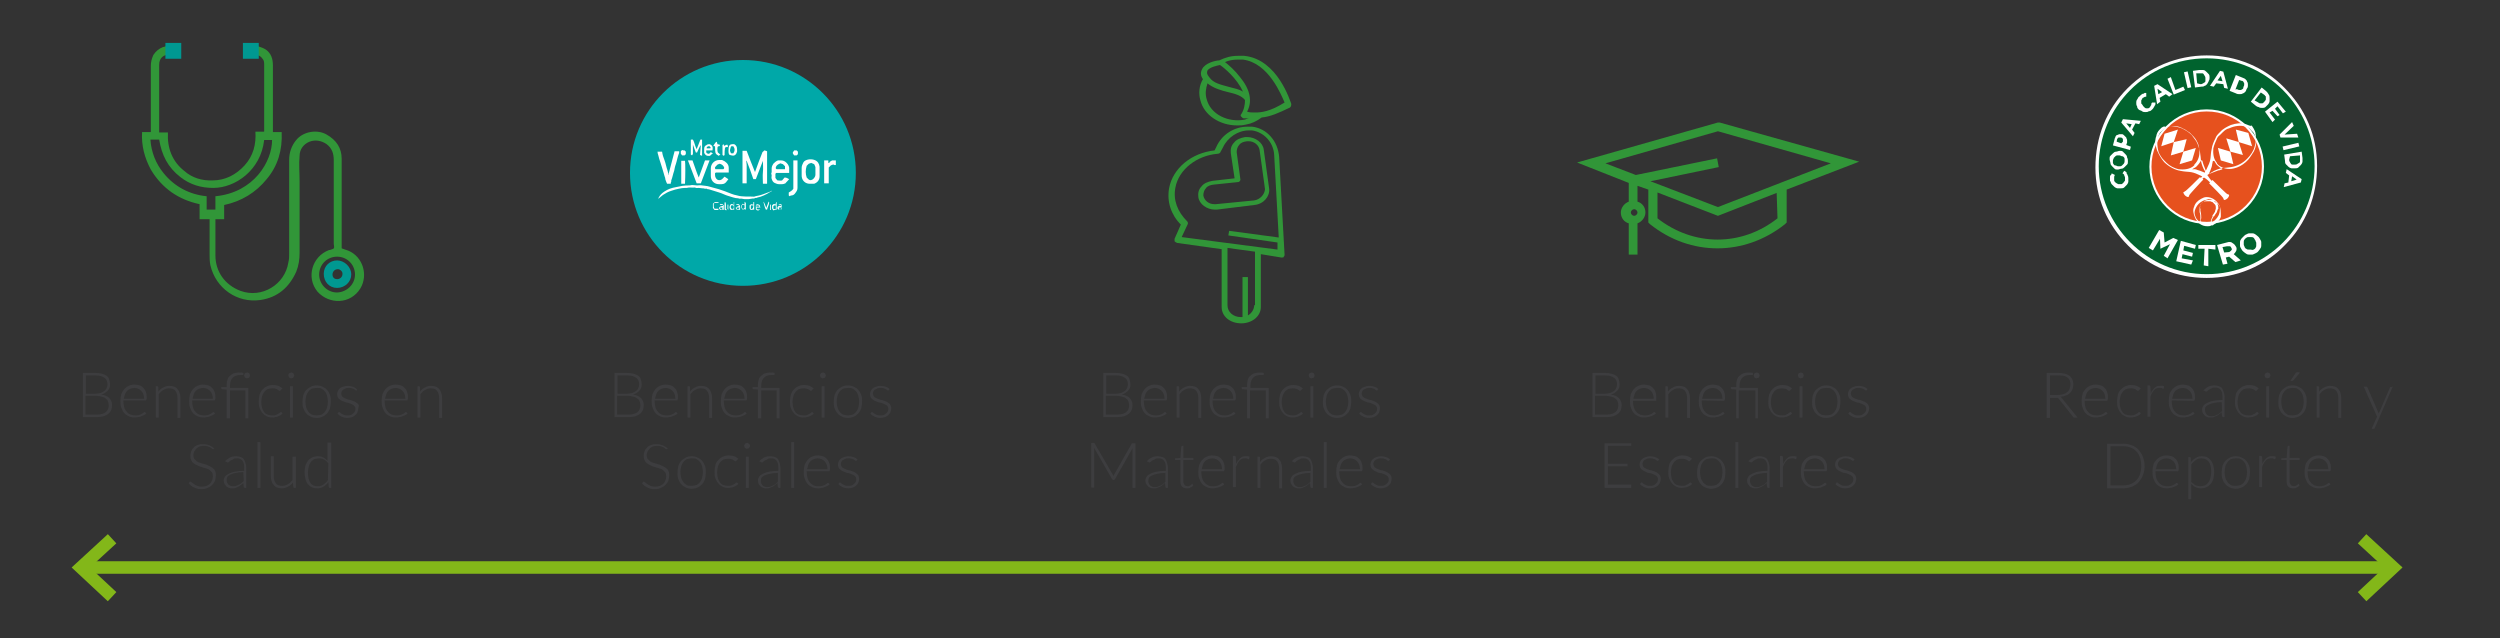 <svg version="1.1" id="Capa_1" xmlns="http://www.w3.org/2000/svg" xmlns:xlink="http://www.w3.org/1999/xlink" x="0px" y="0px" viewBox="0 0 600 153.2" style="enable-background:new 0 0 600 153.2;" xml:space="preserve" data-global-elvn="enableViewport, enableClick, none, startInvisible, responsive, 0, loop, 10000">
<rect x="0" y="0" width="600" height="153.2" fill="#333333" stroke="none"/>
<style type="text/css">
	.st8{fill:none;stroke:#83B719;stroke-width:3;round;}
	.st9{fill:#00632E;}
	.st10{fill:#FFFFFF;}
	.st11{fill:#E6511E;}
	.st12{fill:none;stroke:#FFFFFF;stroke-width:0.5;stroke-miterlimit:10;}
	.st13{fill:#3D3D3F;}
	.st14{fill:#319638;}
	.st15{fill:#00A8A8;}
	.st16{fill:#009891;}
</style>
<g id="lineaflechas" xmlns="http://www.w3.org/2000/svg">
	<line class="st8 elvn-layer" x1="19.4" y1="136.2" x2="574.4" y2="136.2" data-elvn="drawLines, 00, 900, #83b719, 3, notRandom"></line>
	<g>
		<polyline class="st8 elvn-layer" points="26.9,143.2 19.4,136.2 26.9,129.3 		" data-elvn="drawLines, 0, 400, #83b719, 3, notRandom"></polyline>
		<polyline class="st8 elvn-layer" points="566.9,129.3 574.4,136.2 566.9,143.2 		" data-elvn="drawLines, 900, 300, #83b719, 3, notRandom"></polyline>
	</g>
</g>
<g id="recreacionydep" xmlns="http://www.w3.org/2000/svg">
	<g id="club" data-elvn="scaleC, in, 800, 400, backout" class="elvn-layer">
		<g>
			<path class="st9" d="M529.6,66.3c-14.5,0-26.3-11.8-26.3-26.3s11.7-26.3,26.3-26.3l0,0c14.5,0,26.3,11.8,26.3,26.3
				c0,7-2.6,13.7-7.7,18.6C543.4,63.5,536.8,66.3,529.6,66.3L529.6,66.3z"></path>
			<path class="st10" d="M529.6,13.3V14V13.3L529.6,13.3L529.6,13.3c-7.1,0-13.9,2.8-19,7.9c-5.1,5.1-7.7,11.8-7.7,19
				s2.8,13.7,7.9,18.8s11.7,7.7,18.8,7.7l0,0c7.1,0,13.9-2.8,18.8-7.9c5.1-5.1,7.7-11.8,7.7-19s-2.8-13.7-7.9-18.8
				C543.4,16.1,536.8,13.3,529.6,13.3 M529.6,14c14.3,0,25.9,11.7,25.9,25.9S544,65.8,529.6,65.8l0,0c-14.3,0-25.9-11.7-25.9-25.9
				S515.2,14,529.6,14L529.6,14"></path>
			<path class="st10" d="M510.8,42.8c0,0.4,0,0.6,0,0.8s-0.2,0.6-0.4,0.8c-0.2,0.2-0.4,0.4-0.6,0.6c-0.2,0.2-0.6,0.2-0.8,0.2l0,0
				c-0.4,0-0.6,0-0.8,0c-0.2,0-0.6-0.2-0.8-0.4c-0.2-0.2-0.4-0.4-0.6-0.6c-0.2-0.2-0.2-0.6-0.4-0.8c0-0.2,0-0.4,0-0.6
				c0-0.2,0-0.4,0-0.4c0-0.2,0-0.2,0.2-0.4s0.2-0.2,0.2-0.4l0.8,0.4c-0.2,0.2-0.2,0.4-0.2,0.6c0,0.2,0,0.4,0,0.6
				c0,0.2,0,0.4,0.2,0.4c0,0.2,0.2,0.2,0.4,0.4c0.2,0,0.2,0.2,0.4,0.2s0.4,0,0.6,0l0,0c0.2,0,0.4,0,0.4-0.2c0.2,0,0.2-0.2,0.4-0.4
				c0.2-0.2,0.2-0.2,0.2-0.4s0-0.4,0-0.6s-0.2-0.4-0.2-0.6c0-0.2-0.2-0.2-0.4-0.4l0.4-0.6c0.2,0,0.2,0.2,0.4,0.2
				c0.2,0.2,0.2,0.2,0.2,0.4s0.2,0.2,0.2,0.4C510.8,42.4,510.8,42.6,510.8,42.8"></path>
			<path class="st10" d="M509.9,38.7c0-0.2,0-0.4,0-0.6s-0.2-0.4-0.2-0.4c-0.2-0.2-0.2-0.2-0.4-0.2c-0.2,0-0.4-0.2-0.6-0.2l0,0
				c-0.2,0-0.4,0-0.6,0s-0.4,0.2-0.4,0.2c-0.2,0.2-0.2,0.2-0.4,0.4c0,0.2-0.2,0.4-0.2,0.6c0,0.2,0,0.4,0,0.6s0.2,0.2,0.2,0.4
				c0.2,0.2,0.2,0.2,0.4,0.2c0.2,0,0.4,0.2,0.6,0.2l0,0c0.2,0,0.4,0,0.6,0s0.4-0.2,0.4-0.2c0.2-0.2,0.2-0.2,0.4-0.4
				C509.9,39,509.9,38.8,509.9,38.7 M510.7,38.7c0,0.4,0,0.6-0.2,0.8s-0.4,0.4-0.6,0.6c-0.2,0.2-0.4,0.4-0.8,0.4
				c-0.2,0-0.6,0.2-0.8,0.2l0,0c-0.4,0-0.6,0-0.8-0.2c-0.2-0.2-0.4-0.4-0.6-0.6c-0.2-0.2-0.4-0.4-0.4-0.8c0-0.2-0.2-0.6-0.2-0.9
				c0-0.4,0-0.6,0.2-0.8s0.4-0.4,0.6-0.6c0.2-0.2,0.4-0.4,0.8-0.4c0.2,0,0.6-0.2,0.8-0.2l0,0c0.4,0,0.6,0,0.8,0.2
				c0.2,0.2,0.4,0.4,0.6,0.6c0.2,0.2,0.4,0.4,0.4,0.8C510.7,38.1,510.7,38.5,510.7,38.7"></path>
			<path class="st10" d="M509.5,34c0-0.2,0-0.4,0-0.6s-0.2-0.2-0.4-0.4l0,0c-0.2,0-0.4,0-0.6,0s-0.2,0.2-0.4,0.4L508,34l1.1,0.4
				L509.5,34z M507.1,34.9l0.4-1.5c0-0.2,0.2-0.4,0.2-0.6c0.2-0.2,0.2-0.4,0.4-0.4s0.4-0.2,0.6-0.2s0.4,0,0.6,0l0,0
				c0.2,0,0.4,0.2,0.6,0.4s0.2,0.2,0.4,0.4c0,0.2,0.2,0.4,0.2,0.6s0,0.4,0,0.6l-0.2,0.6l1.1,0.4l-0.2,0.8L507.1,34.9z"></path>
		</g>
		<path class="st10" d="M511.6,29.8l-1.3-0.2l0.9,1.1L511.6,29.8z M509.1,29.4l0.4-0.8l4.3,0.4l-0.4,0.8l-0.9-0.2l-0.8,1.5l0.6,0.8
			l-0.4,0.8L509.1,29.4z"></path>
		<g>
			<path class="st10" d="M516.5,26.3c-0.2,0.2-0.4,0.4-0.8,0.4c-0.2,0.2-0.6,0.2-0.8,0.2s-0.6,0-0.8-0.2s-0.6-0.2-0.8-0.4l0,0
				c-0.2-0.2-0.4-0.4-0.4-0.8c-0.2-0.2-0.2-0.6-0.2-0.8c0-0.2,0-0.6,0.2-0.8c0.2-0.2,0.2-0.6,0.6-0.8c0.2-0.2,0.2-0.2,0.4-0.4
				c0.2,0,0.2-0.2,0.4-0.2s0.2,0,0.4-0.2c0.2,0,0.2,0,0.4,0v0.9c-0.2,0-0.4,0-0.6,0.2c-0.2,0-0.4,0.2-0.4,0.4
				c-0.2,0.2-0.2,0.2-0.2,0.4c0,0.2,0,0.4,0,0.4c0,0.2,0,0.4,0.2,0.4c0,0.2,0.2,0.2,0.2,0.4l0,0c0.2,0.2,0.2,0.2,0.4,0.4
				c0.2,0.2,0.4,0.2,0.4,0.2c0.2,0,0.4,0,0.4,0c0.2,0,0.4-0.2,0.4-0.2c0.2-0.2,0.2-0.4,0.4-0.6c0-0.2,0-0.4,0.2-0.6h0.8
				c0,0.2,0,0.4,0,0.4s0,0.2-0.2,0.4c0,0.2-0.2,0.2-0.2,0.4C516.7,26.1,516.7,26.1,516.5,26.3"></path>
		</g>
		<path class="st10" d="M518.9,22.1l-1.1-0.8l0.2,1.3L518.9,22.1z M517,20.6l0.8-0.4l3.6,2.4l-0.8,0.6l-0.8-0.6l-1.5,0.9l0.2,0.9
			l-0.8,0.6L517,20.6z"></path>
		<polygon class="st10" points="520.2,18.9 521,18.5 522.1,21.6 524,20.8 524.4,21.6 521.7,22.7 		"></polygon>
		
			<rect x="524.4" y="17.4" transform="matrix(0.975 -0.224 0.224 0.975 8.962 117.843)" class="st10" width="0.9" height="3.9"></rect>
		<g>
			<path class="st10" d="M528.1,20.2c0.2,0,0.4,0,0.6-0.2c0.2,0,0.2-0.2,0.4-0.2c0.2-0.2,0.2-0.2,0.2-0.4c0-0.2,0-0.4,0-0.6l0,0
				c0-0.2,0-0.4-0.2-0.6c0-0.2-0.2-0.2-0.2-0.4c-0.2-0.2-0.2-0.2-0.4-0.2s-0.4,0-0.6,0h-0.8l0.2,2.4L528.1,20.2z M526.3,17l1.5-0.2
				c0.4,0,0.6,0,0.9,0c0.4,0,0.6,0.2,0.8,0.4s0.4,0.4,0.6,0.6c0.2,0.2,0.2,0.6,0.2,0.8l0,0c0,0.2,0,0.6-0.2,0.8
				c0,0.2-0.2,0.4-0.4,0.8c-0.2,0.2-0.4,0.4-0.6,0.4c-0.2,0.2-0.6,0.2-0.8,0.2l-1.5,0.2L526.3,17z"></path>
		</g>
		<path class="st10" d="M533.4,19.5l-0.4-1.3l-0.8,1.1L533.4,19.5z M532.8,17l0.8,0.2l1.1,4.1l-0.9-0.2l-0.2-0.9l-1.7-0.2l-0.6,0.8
			l-0.9-0.2L532.8,17z"></path>
		<g>
			<path class="st10" d="M536.8,21.4c0.2,0,0.4,0.2,0.6,0.2s0.4,0,0.4,0c0.2,0,0.2-0.2,0.4-0.2c0.2-0.2,0.2-0.2,0.2-0.4l0,0
				c0-0.2,0.2-0.4,0.2-0.6s0-0.4,0-0.4c0-0.2-0.2-0.2-0.2-0.4c-0.2-0.2-0.2-0.2-0.4-0.2l-0.6-0.2l-0.9,2.3L536.8,21.4z M536.6,18
				l1.5,0.6c0.4,0.2,0.6,0.2,0.8,0.4c0.2,0.2,0.4,0.4,0.4,0.6c0.2,0.2,0.2,0.6,0.2,0.8c0,0.2,0,0.6-0.2,0.8l0,0
				c-0.2,0.2-0.2,0.6-0.4,0.8c-0.2,0.2-0.4,0.4-0.6,0.4c-0.2,0.2-0.6,0.2-0.8,0.2s-0.6,0-0.9-0.2l-1.5-0.6L536.6,18z"></path>
			<path class="st10" d="M542,24.6c0.2,0.2,0.4,0.2,0.4,0.2h0.4c0.2,0,0.4,0,0.4-0.2c0.2,0,0.2-0.2,0.4-0.4l0,0
				c0.2-0.2,0.2-0.2,0.2-0.4s0-0.4,0-0.4c0-0.2,0-0.4-0.2-0.4c0-0.2-0.2-0.2-0.4-0.4l-0.6-0.4l-1.5,1.9L542,24.6z M542.8,21l1.1,0.9
				c0.2,0.2,0.4,0.4,0.6,0.8c0.2,0.2,0.2,0.6,0.2,0.8c0,0.2,0,0.6,0,0.8c0,0.2-0.2,0.6-0.4,0.8l0,0c-0.2,0.2-0.4,0.4-0.6,0.6
				c-0.2,0.2-0.6,0.2-0.8,0.2s-0.6,0-0.8-0.2c-0.2,0-0.6-0.2-0.8-0.4l-1.1-0.9L542.8,21z"></path>
		</g>
		<polygon class="st10" points="546.6,24.4 548.6,26.8 547.9,27.2 546.6,25.5 546,26.1 547.1,27.6 546.6,27.9 545.4,26.6 544.7,27 
			546,28.7 545.4,29.3 543.6,26.8 		"></polygon>
		<polygon class="st10" points="550.1,29.3 550.5,30.2 548.3,32.3 551.3,32.1 551.6,33 547.3,33 547.1,32.3 		"></polygon>
		
			<rect x="548.1" y="34.5" transform="matrix(0.972 -0.233 0.233 0.972 7.035 129.344)" class="st10" width="3.9" height="0.9"></rect>
		<g>
			<path class="st10" d="M549.4,38.3c0,0.2,0,0.4,0.2,0.6c0,0.2,0.2,0.2,0.2,0.4c0.2,0.2,0.2,0.2,0.4,0.2s0.4,0,0.6,0l0,0
				c0.2,0,0.4,0,0.6-0.2c0.2,0,0.2-0.2,0.4-0.2c0.2-0.2,0.2-0.2,0.2-0.4s0-0.4,0-0.6v-0.8l-2.4,0.2L549.4,38.3z M552.4,36.4l0.2,1.5
				c0,0.4,0,0.6,0,0.9c0,0.2-0.2,0.6-0.4,0.8s-0.4,0.4-0.6,0.6c-0.2,0.2-0.6,0.2-0.8,0.2l0,0c-0.2,0-0.6,0-0.8,0s-0.6-0.2-0.8-0.4
				s-0.4-0.4-0.6-0.6c-0.2-0.2-0.2-0.6-0.2-0.8l-0.2-1.5L552.4,36.4z"></path>
		</g>
		<path class="st10" d="M549.9,43.5l1.3-0.4l-1.1-0.8L549.9,43.5z M552.4,43l-0.2,0.8l-4.1,1.1l0.2-0.9l0.9-0.2l0.2-1.7l-0.8-0.6
			l0.2-0.9L552.4,43z"></path>
		<polygon class="st10" points="518.2,55.2 519.3,55.8 519.5,58.2 521.6,57.1 522.7,57.6 520.2,62 519.3,61.4 520.8,58.6 518.5,59.7 
			518.5,59.7 518.4,57.3 516.7,60.1 515.7,59.5 		"></polygon>
		<polygon class="st10" points="523.4,57.8 527,58.8 526.8,59.7 524.2,59 524,60.1 526.3,60.7 526.1,61.6 523.8,61 523.6,62 
			526.3,62.5 525.9,63.5 522.3,62.7 		"></polygon>
		<polygon class="st10" points="529.1,59.7 527.6,59.7 527.6,58.8 531.7,58.8 531.7,59.9 530,59.7 530,63.9 528.9,63.7 		"></polygon>
		<g>
			<path class="st10" d="M534.9,60.5c0.2,0,0.4-0.2,0.6-0.4c0.2-0.2,0.2-0.4,0-0.6l0,0c0-0.2-0.2-0.4-0.4-0.4s-0.4,0-0.6,0l-1.1,0.2
				l0.4,1.3L534.9,60.5z M532.1,58.8l2.3-0.6c0.6-0.2,1.1-0.2,1.5,0.2c0.4,0.2,0.6,0.6,0.8,0.9l0,0c0.2,0.4,0,0.8,0,0.9
				c-0.2,0.4-0.4,0.6-0.6,0.8l1.7,1.5l-1.3,0.4l-1.5-1.3l0,0l-0.8,0.2l0.4,1.5l-1.1,0.2L532.1,58.8z"></path>
			<path class="st10" d="M540.9,59.9c0.2-0.2,0.4-0.2,0.4-0.4c0.2-0.2,0.2-0.4,0.2-0.6c0-0.2,0-0.4,0-0.6s-0.2-0.4-0.2-0.6l0,0
				c-0.2-0.2-0.2-0.4-0.4-0.6c-0.2-0.2-0.4-0.2-0.6-0.2c-0.2,0-0.4,0-0.6,0c-0.2,0-0.4,0-0.6,0.2c-0.2,0.2-0.4,0.2-0.4,0.4
				c-0.2,0.2-0.2,0.4-0.2,0.6c0,0.2,0,0.4,0,0.6c0,0.2,0.2,0.4,0.2,0.6l0,0c0.2,0.2,0.2,0.4,0.4,0.4c0.2,0.2,0.4,0.2,0.6,0.2
				c0.2,0,0.4,0,0.6,0C540.5,60.1,540.7,59.9,540.9,59.9 M541.5,60.7c-0.4,0.2-0.8,0.4-0.9,0.4c-0.4,0-0.8,0-0.9,0
				c-0.4,0-0.6-0.2-0.9-0.4c-0.2-0.2-0.6-0.4-0.8-0.8l0,0c-0.2-0.4-0.4-0.6-0.4-0.9c0-0.4,0-0.8,0-0.9c0-0.4,0.2-0.6,0.4-0.9
				c0.2-0.2,0.6-0.6,0.8-0.8c0.4-0.2,0.8-0.4,0.9-0.4c0.4,0,0.8,0,0.9,0c0.4,0,0.6,0.2,0.9,0.4c0.2,0.2,0.6,0.4,0.8,0.8l0,0
				c0.2,0.4,0.4,0.6,0.4,0.9c0,0.4,0,0.8,0,0.9c0,0.4-0.2,0.6-0.4,0.9C542,60.3,541.9,60.5,541.5,60.7"></path>
			<path class="st11" d="M543.2,40c0,7.5-6,13.5-13.5,13.5s-13.5-6-13.5-13.5s6-13.5,13.5-13.5C537,26.4,543.2,32.5,543.2,40"></path>
			
				<ellipse transform="matrix(1 -3.121403e-03 3.121403e-03 1 -0.122 1.653)" class="st12" cx="529.6" cy="40" rx="13.5" ry="13.5"></ellipse>
		</g>
		<polygon class="st10" points="533,38.5 536,39.4 535.3,36.4 532.3,35.5 		"></polygon>
		<g>
			<path class="st10" d="M540.9,36.4c-0.4,0.6-0.8,1.3-1.3,1.9c-0.2,0.2-0.4,0.4-0.6,0.6c-0.9,0.8-1.9,1.3-2.8,1.5
				c-1.5,0.4-2.8,0-3.8-0.8c-0.2-0.2-0.4-0.4-0.4-0.6c-0.8-0.9-0.9-2.3-0.8-3.4c0.2-0.9,0.6-1.7,0.9-2.4c0.2-0.4,0.4-0.6,0.8-0.9
				c0.2-0.2,0.4-0.4,0.6-0.6c0.4-0.4,0.9-0.8,1.5-0.9c1.3-0.6,2.8-0.8,3.9-0.4h0.2c0.4,0.2,0.8,0.4,1.1,0.8c0.2,0.2,0.4,0.4,0.6,0.6
				C541.7,33.2,541.7,34.9,540.9,36.4 M533.2,40.7c-0.2,0-0.4,0.2-0.8,0.2c-0.6,0.2-2.3,0.9-2.3,0.9l0,0l0,0c0,0,0.8-1.7,0.8-2.3
				c0.2-0.6,0-1.1,0.6-0.8c0.2,0.4,0.4,0.8,0.8,1.1c0.4,0.4,0.8,0.6,1.1,0.8C533.2,40.7,533.2,40.7,533.2,40.7 M539,29.8
				c-1.1-0.4-2.4-0.2-3.6,0.2c-0.9,0.4-1.9,0.9-2.6,1.7c-0.6,0.6-0.9,0.9-1.1,1.5c-0.4,0.8-0.8,1.7-0.9,2.6c-0.4,1.7,0,2.3-0.9,4.1
				c-0.9,2.1-1.7,2.8-1.7,2.8l-0.2-0.2l-0.4,0.4l0,0c-0.8,0.8-3,3-3.2,3c-0.2,0.2-0.4,0.2-0.4,0.2c0,0.4,0.4,0.8,0.4,0.8
				s0.4,0.4,0.8,0.4c0,0,0.2-0.2,0.2-0.4s2.3-2.6,3-3.4l0,0l0.4-0.4l-0.2-0.2c0,0,0.8-0.8,2.8-1.9c1.9-0.9,2.4-0.6,4.1-0.9l0,0
				c1.3-0.2,2.8-0.9,3.9-2.1c0.8-0.8,1.5-1.9,1.7-2.8c0.4-1.1,0.4-2.3,0.2-3.4c-0.2-0.6-0.6-1.3-0.9-1.7
				C540.2,30.4,539.6,30,539,29.8"></path>
		</g>
		<polygon class="st10" points="535.3,36.4 538.3,37.2 537.3,34.1 534.3,33.2 		"></polygon>
		<polygon class="st10" points="537.3,34.1 540.5,35.1 539.6,31.9 536.6,31.1 		"></polygon>
		<polygon class="st10" points="526.1,38.5 523.1,39.4 524,36.4 527,35.5 		"></polygon>
		<g>
			<path class="st10" d="M518.4,31.9c0.2-0.2,0.4-0.4,0.6-0.6c0.4-0.4,0.8-0.6,0.9-0.8h0.2c1.1-0.4,2.6-0.4,3.9,0.4
				c0.6,0.2,0.9,0.6,1.5,0.9c0.2,0.2,0.4,0.4,0.6,0.6c0.2,0.2,0.6,0.6,0.8,0.9c0.4,0.6,0.9,1.5,0.9,2.4c0.2,1.1,0,2.4-0.8,3.4
				c-0.2,0.2-0.4,0.4-0.4,0.6c-0.9,0.9-2.4,1.1-3.8,0.9c-0.9-0.2-2.1-0.8-2.8-1.5c-0.2-0.2-0.4-0.4-0.6-0.6
				c-0.6-0.6-0.9-1.1-1.3-1.9C517.6,34.9,517.6,33.2,518.4,31.9 M526.3,40.5c0.4-0.2,0.8-0.4,1.1-0.8c0.4-0.4,0.6-0.8,0.8-1.1
				c0.4-0.4,0.4,0.2,0.6,0.8s0.9,2.3,0.9,2.3l0,0l0,0c0,0-1.7-0.8-2.3-0.9c-0.4-0.2-0.8-0.2-0.8-0.2
				C526.1,40.7,526.1,40.7,526.3,40.5 M518.4,31c-0.6,0.6-0.8,1.1-0.9,1.7c-0.4,0.9-0.2,2.3,0.2,3.4c0.4,0.9,0.9,1.9,1.7,2.8
				c1.1,1.1,2.6,1.9,3.9,2.1l0,0c1.9,0.4,2.4,0,4.3,0.9c2.1,0.9,2.8,1.9,2.8,1.9l-0.2,0.2l0.4,0.4l0,0c0.8,0.8,3,3,3,3.2
				s0.2,0.4,0.2,0.4c0.4,0,0.8-0.4,0.8-0.4s0.4-0.4,0.4-0.8c0,0-0.2-0.2-0.4-0.2s-2.6-2.4-3.2-3l0,0l-0.4-0.4l-0.2,0.2
				c0,0-0.8-0.8-1.9-2.8c-0.9-1.9-0.6-2.4-0.9-4.1c-0.2-0.9-0.4-1.7-0.9-2.6c-0.4-0.6-0.8-1.1-1.1-1.5c-0.8-0.8-1.7-1.3-2.6-1.7
				c-1.3-0.4-2.4-0.6-3.6-0.2C519.5,30.2,518.9,30.4,518.4,31"></path>
		</g>
		<polygon class="st10" points="524,36.4 521,37.3 521.7,34.1 524.8,33.4 		"></polygon>
		<polygon class="st10" points="521.7,34.1 518.7,35.1 519.5,32.1 522.7,31.1 		"></polygon>
		<g>
			<path class="st10" d="M532.5,51.6c-0.4,0.8-0.9,1.3-1.5,1.7h-0.2v-0.2c0,0,0,0,0-0.2s0.2-0.4,0.4-0.8c0,0,0-0.2,0.2-0.2
				c0.2-0.4,0.4-0.6,0.6-0.9c0.2-0.4,0.2-0.8,0.4-0.9c0-0.4,0-0.8-0.2-1.1c0-0.2-0.2-0.4-0.4-0.4c-0.2-0.2-0.4-0.2-0.4-0.4
				c-0.2-0.2-0.4-0.2-0.6-0.2s-0.4,0-0.6,0c-0.4,0-0.9,0-1.3,0.4c-0.4,0.2-0.6,0.4-0.8,0.8c-0.2,0.4-0.2,0.8-0.2,1.3
				c0,0.2,0,0.2,0,0.4c0.2,0.6,0.2,0.9,0.2,1.3c0,0.4,0,0.6-0.2,0.9c0,0,0,0,0,0.2l0,0c-0.4-0.4-0.8-0.8-0.9-1.1
				c-0.4-0.8-0.4-1.5,0-2.3s0.9-1.3,1.7-1.7c0.4-0.2,0.8-0.2,1.3-0.4c1.1,0,2.3,0.8,2.8,1.9C532.8,49.9,532.8,50.9,532.5,51.6
				 M528.1,53.1L528.1,53.1c0-0.2,0.2-0.6,0.2-0.8c0-0.4,0-0.9-0.2-1.7c0-0.2,0-0.2,0-0.4c-0.2-0.4,0-0.8,0-1.1
				c0.2-0.2,0.4-0.6,0.6-0.6c0.4-0.2,0.8-0.2,1.1-0.2c0.2,0,0.4,0,0.6,0s0.4,0.2,0.6,0.2c0.2,0.2,0.4,0.4,0.6,0.6
				c0.2,0.2,0.2,0.6,0.2,0.9l0,0c0,0.2-0.2,0.6-0.2,0.8c-0.2,0.4-0.4,0.6-0.6,0.9V52c-0.2,0.4-0.4,0.8-0.4,1.1c0,0.2,0,0.2-0.2,0.4
				l0,0c-0.2,0-0.4,0-0.6,0C529.1,53.5,528.7,53.5,528.1,53.1 M532.6,49.2c-0.6-1.1-1.7-1.9-3-1.9c-0.6,0-0.9,0.2-1.3,0.4
				c-0.8,0.4-1.5,1.1-1.7,1.9c-0.4,0.8-0.2,1.7,0.2,2.6c0.2,0.6,0.6,0.9,0.9,1.3c0,0,0.2,0,0.2,0.2c0.6,0.4,1.1,0.6,1.9,0.6
				c0.4,0,0.6,0,0.9-0.2h0.2c0.2,0,0.2,0,0.4-0.2c0.8-0.4,1.5-1.1,1.7-1.9C533,50.9,533,49.9,532.6,49.2"></path>
		</g>
	</g>
	<g id="deporte">
		<g data-elvn="fadeShortB, in, 850, 400, easein" class="elvn-layer">
			<path class="st13" d="M498.6,100.2h-0.7c-0.1,0-0.2,0-0.2,0c-0.1,0-0.1-0.1-0.2-0.2l-3.4-4.3c0-0.1-0.1-0.1-0.1-0.1l-0.1-0.1
				c0,0-0.1,0-0.2,0s-0.2,0-0.3,0H492v4.8h-0.8V89.5h2.7c1.2,0,2.1,0.2,2.8,0.7c0.6,0.5,0.9,1.2,0.9,2.1c0,0.4-0.1,0.8-0.2,1.1
				c-0.1,0.3-0.3,0.6-0.6,0.9c-0.3,0.3-0.6,0.5-1,0.6c-0.4,0.2-0.8,0.3-1.3,0.3c0.1,0.1,0.2,0.2,0.3,0.3L498.6,100.2z M493.9,94.8
				c0.5,0,0.9-0.1,1.3-0.2s0.7-0.3,0.9-0.5c0.3-0.2,0.5-0.5,0.6-0.8s0.2-0.6,0.2-1c0-0.8-0.2-1.3-0.7-1.7s-1.2-0.5-2.2-0.5h-2v4.7
				H493.9z"></path>
			<path class="st13" d="M500.3,96.2L500.3,96.2c0,0.6,0.1,1.1,0.2,1.5s0.3,0.8,0.6,1.1c0.2,0.3,0.5,0.5,0.9,0.7
				c0.3,0.1,0.7,0.2,1.1,0.2s0.7,0,1-0.1s0.5-0.2,0.7-0.3c0.2-0.1,0.3-0.2,0.4-0.3c0.1-0.1,0.2-0.1,0.2-0.1c0.1,0,0.1,0,0.2,0.1
				l0.2,0.2c-0.1,0.2-0.3,0.3-0.5,0.4s-0.4,0.2-0.7,0.3c-0.2,0.1-0.5,0.2-0.8,0.2c-0.3,0.1-0.6,0.1-0.8,0.1c-0.5,0-1-0.1-1.4-0.3
				c-0.4-0.2-0.8-0.4-1.1-0.8c-0.3-0.3-0.5-0.8-0.7-1.3s-0.2-1.1-0.2-1.7c0-0.5,0.1-1,0.2-1.5s0.4-0.8,0.7-1.2
				c0.3-0.3,0.6-0.6,1.1-0.8c0.4-0.2,0.9-0.3,1.4-0.3c0.4,0,0.8,0.1,1.2,0.2s0.7,0.4,0.9,0.6c0.3,0.3,0.5,0.6,0.6,1
				c0.2,0.4,0.2,0.9,0.2,1.4c0,0.1,0,0.2,0,0.2s-0.1,0.5-0.2,0.5H500.3L500.3,96.2z M505.3,95.7c0-0.4-0.1-0.8-0.2-1.1
				c-0.1-0.3-0.3-0.6-0.5-0.8s-0.5-0.4-0.7-0.5c-0.3-0.1-0.6-0.2-0.9-0.2c-0.4,0-0.7,0.1-1,0.2s-0.6,0.3-0.8,0.5
				c-0.2,0.2-0.4,0.5-0.5,0.8s-0.2,0.7-0.3,1.1H505.3z"></path>
			<path class="st13" d="M513.3,93.7C513.2,93.7,513.2,93.7,513.3,93.7c-0.1,0.1-0.1,0.1-0.2,0.1c0,0-0.1,0-0.2-0.1
				c-0.1-0.1-0.2-0.1-0.3-0.2s-0.3-0.2-0.5-0.2c-0.2-0.1-0.5-0.1-0.8-0.1c-0.4,0-0.8,0.1-1.1,0.2c-0.3,0.2-0.6,0.4-0.8,0.7
				c-0.2,0.3-0.4,0.6-0.5,1s-0.2,0.9-0.2,1.4s0.1,1,0.2,1.4s0.3,0.7,0.5,1s0.5,0.5,0.8,0.6s0.7,0.2,1.1,0.2s0.7,0,0.9-0.1
				s0.4-0.2,0.6-0.3c0.2-0.1,0.3-0.2,0.4-0.3c0.1-0.1,0.2-0.1,0.2-0.1c0.1,0,0.1,0,0.2,0.1l0.2,0.2c-0.1,0.2-0.3,0.3-0.4,0.4
				s-0.4,0.2-0.6,0.3s-0.5,0.2-0.7,0.2c-0.3,0.1-0.5,0.1-0.8,0.1c-0.5,0-0.9-0.1-1.3-0.3c-0.4-0.2-0.7-0.4-1-0.8
				c-0.3-0.3-0.5-0.7-0.7-1.2s-0.2-1-0.2-1.6s0.1-1.1,0.2-1.6s0.4-0.9,0.7-1.2c0.3-0.3,0.6-0.6,1.1-0.8s0.9-0.3,1.4-0.3
				s0.9,0.1,1.3,0.2c0.4,0.2,0.7,0.4,1,0.6L513.3,93.7z"></path>
			<path class="st13" d="M516.2,94.5c0.1-0.3,0.2-0.6,0.4-0.8c0.1-0.2,0.3-0.4,0.5-0.6s0.4-0.3,0.6-0.4s0.5-0.1,0.8-0.1
				c0.2,0,0.3,0,0.5,0s0.3,0.1,0.4,0.1l-0.1,0.5c0,0.1-0.1,0.1-0.1,0.1c-0.1,0-0.2,0-0.3-0.1s-0.3-0.1-0.5-0.1c-0.3,0-0.5,0-0.8,0.1
				s-0.4,0.2-0.6,0.4c-0.2,0.2-0.3,0.4-0.5,0.7s-0.3,0.6-0.4,0.9v4.8h-0.7v-7.5h0.4c0.1,0,0.1,0,0.2,0.1s0.1,0.1,0.1,0.2L516.2,94.5
				z"></path>
			<path class="st13" d="M521.2,96.1L521.2,96.1c0,0.7,0.1,1.2,0.2,1.6c0.1,0.4,0.3,0.8,0.6,1.1c0.2,0.3,0.5,0.5,0.9,0.7
				c0.3,0.1,0.7,0.2,1.1,0.2c0.4,0,0.7,0,1-0.1s0.5-0.2,0.7-0.3c0.2-0.1,0.3-0.2,0.4-0.3c0.1-0.1,0.2-0.1,0.2-0.1
				c0.1,0,0.1,0,0.2,0.1l0.2,0.2c-0.1,0.2-0.3,0.3-0.5,0.4s-0.4,0.2-0.7,0.3c-0.2,0.1-0.5,0.2-0.8,0.2c-0.3,0.1-0.6,0.1-0.8,0.1
				c-0.5,0-1-0.1-1.4-0.3c-0.4-0.2-0.8-0.4-1.1-0.8c-0.3-0.3-0.5-0.8-0.7-1.3s-0.2-1.1-0.2-1.7c0-0.5,0.1-1,0.2-1.5s0.4-0.8,0.7-1.2
				c0.3-0.3,0.6-0.6,1.1-0.8c0.4-0.2,0.9-0.3,1.4-0.3c0.4,0,0.8,0.1,1.2,0.2s0.7,0.4,0.9,0.6c0.3,0.3,0.5,0.6,0.6,1
				c0.2,0.4,0.2,0.9,0.2,1.4c0,0.1,0,0.2,0,0.2s-0.1,0.5-0.2,0.5L521.2,96.1L521.2,96.1z M526.2,95.7c0-0.4-0.1-0.8-0.2-1.1
				c-0.1-0.3-0.3-0.6-0.5-0.8s-0.5-0.4-0.7-0.5c-0.3-0.1-0.6-0.2-0.9-0.2c-0.4,0-0.7,0.1-1,0.2s-0.6,0.3-0.8,0.5s-0.4,0.5-0.5,0.8
				s-0.2,0.7-0.3,1.1H526.2z"></path>
			<path class="st13" d="M528.8,93.7c0.4-0.4,0.8-0.7,1.2-0.9c0.4-0.2,0.9-0.3,1.5-0.3c0.4,0,0.8,0.1,1.1,0.2s0.6,0.3,0.7,0.5
				s0.3,0.5,0.4,0.9s0.2,0.7,0.2,1.1v4.9h-0.3c-0.2,0-0.2-0.1-0.3-0.2l-0.1-1c-0.2,0.2-0.4,0.4-0.6,0.5c-0.2,0.2-0.4,0.3-0.6,0.4
				s-0.5,0.2-0.7,0.3s-0.5,0.1-0.8,0.1s-0.5,0-0.7-0.1s-0.5-0.2-0.6-0.3c-0.2-0.2-0.3-0.4-0.5-0.6c-0.1-0.2-0.2-0.5-0.2-0.9
				c0-0.3,0.1-0.6,0.3-0.9s0.5-0.5,0.9-0.7s0.9-0.4,1.5-0.5s1.3-0.2,2.2-0.2v-0.8c0-0.7-0.1-1.2-0.4-1.6c-0.3-0.4-0.7-0.6-1.3-0.6
				c-0.4,0-0.7,0-0.9,0.2c-0.3,0.1-0.5,0.2-0.6,0.3c-0.2,0.1-0.3,0.2-0.4,0.3c-0.1,0.1-0.2,0.2-0.3,0.2s-0.1,0-0.1,0l-0.1-0.1
				L528.8,93.7z M533.2,96.5c-0.7,0-1.3,0.1-1.8,0.2s-0.9,0.2-1.3,0.4c-0.3,0.2-0.6,0.3-0.7,0.5c-0.2,0.2-0.2,0.4-0.2,0.7
				c0,0.3,0,0.5,0.1,0.7s0.2,0.3,0.3,0.5c0.1,0.1,0.3,0.2,0.5,0.3c0.2,0.1,0.4,0.1,0.6,0.1c0.3,0,0.6,0,0.8-0.1s0.5-0.2,0.7-0.3
				c0.2-0.1,0.4-0.2,0.6-0.4s0.4-0.3,0.5-0.5L533.2,96.5L533.2,96.5z"></path>
			<path class="st13" d="M541.6,93.7C541.6,93.7,541.5,93.7,541.6,93.7c-0.1,0.1-0.1,0.1-0.2,0.1c0,0-0.1,0-0.2-0.1
				c-0.1-0.1-0.2-0.1-0.3-0.2s-0.3-0.2-0.5-0.2c-0.2-0.1-0.5-0.1-0.8-0.1c-0.4,0-0.8,0.1-1.1,0.2c-0.3,0.2-0.6,0.4-0.8,0.7
				c-0.2,0.3-0.4,0.6-0.5,1S537,96,537,96.5s0.1,1,0.2,1.4c0.1,0.4,0.3,0.7,0.5,1s0.5,0.5,0.8,0.6s0.7,0.2,1.1,0.2
				c0.4,0,0.7,0,0.9-0.1s0.4-0.2,0.6-0.3c0.2-0.1,0.3-0.2,0.4-0.3c0.1-0.1,0.2-0.1,0.2-0.1c0.1,0,0.1,0,0.2,0.1l0.2,0.2
				c-0.1,0.2-0.3,0.3-0.4,0.4s-0.4,0.2-0.6,0.3s-0.5,0.2-0.7,0.2s-0.5,0.1-0.8,0.1c-0.5,0-0.9-0.1-1.3-0.3c-0.4-0.2-0.7-0.4-1-0.8
				c-0.3-0.3-0.5-0.7-0.7-1.2s-0.2-1-0.2-1.6s0.1-1.1,0.2-1.6s0.4-0.9,0.7-1.2c0.3-0.3,0.6-0.6,1.1-0.8s0.9-0.3,1.4-0.3
				s0.9,0.1,1.3,0.2c0.4,0.2,0.7,0.4,1,0.6L541.6,93.7z"></path>
			<path class="st13" d="M544.9,90.1c0,0.1,0,0.2-0.1,0.3c0,0.1-0.1,0.1-0.1,0.2c-0.1,0.1-0.1,0.1-0.2,0.1c-0.1,0-0.2,0.1-0.3,0.1
				s-0.2,0-0.3-0.1s-0.2-0.1-0.2-0.1c-0.1-0.1-0.1-0.1-0.1-0.2s-0.1-0.2-0.1-0.3c0-0.1,0-0.2,0.1-0.3s0.1-0.2,0.1-0.2
				c0.1-0.1,0.1-0.1,0.2-0.1s0.2-0.1,0.3-0.1s0.2,0,0.3,0.1c0.1,0,0.2,0.1,0.2,0.1c0.1,0.1,0.1,0.1,0.1,0.2
				C544.9,89.9,544.9,90,544.9,90.1z M544.6,92.7v7.5h-0.7v-7.5H544.6z"></path>
			<path class="st13" d="M550.2,92.5c0.5,0,1,0.1,1.4,0.3c0.4,0.2,0.8,0.4,1.1,0.8c0.3,0.3,0.5,0.7,0.7,1.2s0.2,1,0.2,1.6
				s-0.1,1.1-0.2,1.6c-0.2,0.5-0.4,0.9-0.7,1.2c-0.3,0.3-0.6,0.6-1.1,0.8s-0.9,0.3-1.4,0.3s-1-0.1-1.4-0.3c-0.4-0.2-0.8-0.4-1.1-0.8
				c-0.3-0.3-0.5-0.7-0.7-1.2s-0.2-1-0.2-1.6s0.1-1.1,0.2-1.6c0.2-0.5,0.4-0.9,0.7-1.2c0.3-0.3,0.7-0.6,1.1-0.8
				C549.2,92.6,549.7,92.5,550.2,92.5z M550.2,99.7c0.4,0,0.8-0.1,1.2-0.2c0.3-0.2,0.6-0.4,0.8-0.7s0.4-0.6,0.5-1s0.2-0.9,0.2-1.4
				s-0.1-0.9-0.2-1.4c-0.1-0.4-0.3-0.8-0.5-1c-0.2-0.3-0.5-0.5-0.8-0.7s-0.7-0.2-1.2-0.2c-0.4,0-0.8,0.1-1.2,0.2
				c-0.3,0.2-0.6,0.4-0.8,0.7c-0.2,0.3-0.4,0.6-0.5,1s-0.2,0.9-0.2,1.4s0.1,1,0.2,1.4c0.1,0.4,0.3,0.7,0.5,1s0.5,0.5,0.8,0.7
				S549.8,99.7,550.2,99.7z M552,89.4l-1.6,1.9l-0.1,0.1c0,0-0.1,0-0.2,0h-0.4l1.2-1.8c0.1-0.1,0.1-0.2,0.2-0.2
				c0.1,0,0.2-0.1,0.3-0.1L552,89.4L552,89.4z"></path>
			<path class="st13" d="M556.6,94c0.3-0.4,0.7-0.8,1.2-1c0.5-0.3,1-0.4,1.5-0.4c0.4,0,0.8,0.1,1.1,0.2s0.6,0.3,0.8,0.6
				c0.2,0.2,0.4,0.5,0.5,0.9c0.1,0.3,0.2,0.7,0.2,1.2v4.8h-0.7v-4.8c0-0.7-0.2-1.3-0.5-1.7c-0.3-0.4-0.8-0.6-1.5-0.6
				c-0.5,0-0.9,0.1-1.4,0.4c-0.4,0.2-0.8,0.6-1.1,1v5.6H556v-7.5h0.4c0.1,0,0.2,0.1,0.2,0.2V94z"></path>
			<path class="st13" d="M574.3,92.7l-4.3,9.9c0,0.1-0.1,0.1-0.1,0.2s-0.1,0.1-0.2,0.1h-0.5l1.3-2.9l-3.2-7.2h0.6
				c0.1,0,0.1,0,0.2,0.1l0.1,0.1l2.5,5.8c0,0.1,0.1,0.2,0.1,0.2c0,0.1,0,0.2,0.1,0.2c0-0.1,0.1-0.2,0.1-0.2c0-0.1,0.1-0.2,0.1-0.2
				l2.5-5.8c0-0.1,0.1-0.1,0.1-0.1s0.1,0,0.2,0h0.4V92.7z"></path>
		</g>
		<g data-elvn="fadeShortB, in, 900, 400, easein" class="elvn-layer">
			<path class="st13" d="M514.7,111.8c0,0.8-0.1,1.6-0.4,2.2c-0.2,0.7-0.6,1.2-1,1.7s-1,0.8-1.6,1.1c-0.6,0.2-1.3,0.4-2.1,0.4h-3.9
				v-10.7h3.9c0.8,0,1.4,0.1,2.1,0.4c0.6,0.2,1.2,0.6,1.6,1.1s0.8,1,1,1.7C514.5,110.2,514.7,110.9,514.7,111.8z M513.9,111.8
				c0-0.7-0.1-1.4-0.3-2s-0.5-1.1-0.9-1.5s-0.8-0.7-1.4-0.9c-0.5-0.2-1.1-0.3-1.7-0.3h-3.1v9.4h3.1c0.6,0,1.2-0.1,1.7-0.3
				c0.5-0.2,1-0.5,1.4-0.9s0.7-0.9,0.9-1.5S513.9,112.5,513.9,111.8z"></path>
			<path class="st13" d="M517.3,113.1L517.3,113.1c0,0.7,0.1,1.2,0.2,1.6c0.1,0.4,0.3,0.8,0.6,1.1c0.2,0.3,0.5,0.5,0.9,0.7
				c0.3,0.1,0.7,0.2,1.1,0.2c0.4,0,0.7,0,1-0.1s0.5-0.2,0.7-0.3c0.2-0.1,0.3-0.2,0.4-0.3c0.1-0.1,0.2-0.1,0.2-0.1
				c0.1,0,0.1,0,0.2,0.1l0.2,0.2c-0.1,0.2-0.3,0.3-0.5,0.4s-0.4,0.2-0.7,0.3c-0.2,0.1-0.5,0.2-0.8,0.2c-0.3,0.1-0.6,0.1-0.8,0.1
				c-0.5,0-1-0.1-1.4-0.3c-0.4-0.2-0.8-0.4-1.1-0.8c-0.3-0.3-0.5-0.8-0.7-1.3s-0.2-1.1-0.2-1.7c0-0.5,0.1-1,0.2-1.5s0.4-0.8,0.7-1.2
				c0.3-0.3,0.6-0.6,1.1-0.8c0.4-0.2,0.9-0.3,1.4-0.3c0.4,0,0.8,0.1,1.2,0.2s0.7,0.4,0.9,0.6c0.3,0.3,0.5,0.6,0.6,1
				c0.2,0.4,0.2,0.9,0.2,1.4c0,0.1,0,0.2,0,0.2s-0.1,0.4-0.2,0.4H517.3L517.3,113.1z M522.3,112.6c0-0.4-0.1-0.8-0.2-1.1
				c-0.1-0.3-0.3-0.6-0.5-0.8s-0.5-0.4-0.7-0.5c-0.3-0.1-0.6-0.2-0.9-0.2c-0.4,0-0.7,0.1-1,0.2s-0.6,0.3-0.8,0.5s-0.4,0.5-0.5,0.8
				s-0.2,0.7-0.3,1.1H522.3z"></path>
			<path class="st13" d="M525.8,111c0.3-0.5,0.7-0.8,1.2-1.1c0.4-0.3,0.9-0.4,1.5-0.4c0.9,0,1.6,0.3,2.1,1c0.5,0.6,0.8,1.6,0.8,2.9
				c0,0.5-0.1,1.1-0.2,1.5c-0.1,0.5-0.4,0.9-0.6,1.2c-0.3,0.3-0.6,0.6-1,0.8c-0.4,0.2-0.9,0.3-1.4,0.3s-0.9-0.1-1.3-0.3
				s-0.7-0.5-1-0.8v3.7h-0.7v-10.1h0.4c0.1,0,0.2,0.1,0.2,0.2V111z M525.8,115.5c0.1,0.2,0.3,0.4,0.5,0.5s0.3,0.3,0.5,0.4
				s0.4,0.2,0.6,0.2c0.2,0,0.4,0.1,0.6,0.1c0.4,0,0.8-0.1,1.2-0.2c0.3-0.2,0.6-0.4,0.8-0.7c0.2-0.3,0.4-0.6,0.5-1.1
				c0.1-0.4,0.2-0.9,0.2-1.4c0-1.1-0.2-1.9-0.6-2.5c-0.4-0.5-1-0.8-1.8-0.8c-0.5,0-0.9,0.1-1.3,0.4s-0.8,0.6-1.1,1.1v4H525.8z"></path>
			<path class="st13" d="M536.6,109.5c0.5,0,1,0.1,1.4,0.3c0.4,0.2,0.8,0.4,1.1,0.8c0.3,0.3,0.5,0.7,0.7,1.2s0.2,1,0.2,1.6
				s-0.1,1.1-0.2,1.6c-0.2,0.5-0.4,0.9-0.7,1.2c-0.3,0.3-0.6,0.6-1.1,0.8s-0.9,0.3-1.4,0.3s-1-0.1-1.4-0.3c-0.4-0.2-0.8-0.4-1.1-0.8
				c-0.3-0.3-0.5-0.7-0.7-1.2s-0.2-1-0.2-1.6s0.1-1.1,0.2-1.6c0.2-0.5,0.4-0.9,0.7-1.2c0.3-0.3,0.7-0.6,1.1-0.8
				C535.6,109.6,536.1,109.5,536.6,109.5z M536.6,116.6c0.4,0,0.8-0.1,1.2-0.2c0.3-0.2,0.6-0.4,0.8-0.7s0.4-0.6,0.5-1
				s0.2-0.9,0.2-1.4s-0.1-0.9-0.2-1.4c-0.1-0.4-0.3-0.8-0.5-1c-0.2-0.3-0.5-0.5-0.8-0.7s-0.7-0.2-1.2-0.2c-0.4,0-0.8,0.1-1.2,0.2
				c-0.3,0.2-0.6,0.4-0.8,0.7c-0.2,0.3-0.4,0.6-0.5,1s-0.2,0.9-0.2,1.4s0.1,1,0.2,1.4c0.1,0.4,0.3,0.7,0.5,1s0.5,0.5,0.8,0.7
				S536.2,116.6,536.6,116.6z"></path>
			<path class="st13" d="M543,111.4c0.1-0.3,0.2-0.6,0.4-0.8c0.1-0.2,0.3-0.4,0.5-0.6s0.4-0.3,0.6-0.4s0.5-0.1,0.8-0.1
				c0.2,0,0.3,0,0.5,0s0.3,0.1,0.4,0.1l-0.1,0.5c0,0.1-0.1,0.1-0.1,0.1c-0.1,0-0.2,0-0.3-0.1s-0.3-0.1-0.5-0.1c-0.3,0-0.5,0-0.8,0.1
				s-0.4,0.2-0.6,0.4c-0.2,0.2-0.3,0.4-0.5,0.7s-0.3,0.6-0.4,0.9v4.8h-0.7v-7.5h0.4c0.1,0,0.1,0,0.2,0.1s0.1,0.1,0.1,0.2L543,111.4z
				"></path>
			<path class="st13" d="M550.4,117.2c-0.5,0-0.9-0.1-1.2-0.4s-0.4-0.7-0.4-1.3v-5.1h-1.1c-0.1,0-0.1,0-0.1,0l-0.1-0.1V110l1.3-0.1
				l0.2-2.7c0,0,0-0.1,0.1-0.1l0.1-0.1h0.3v2.9h2.4v0.5h-2.4v5.1c0,0.2,0,0.4,0.1,0.5s0.1,0.3,0.2,0.4c0.1,0.1,0.2,0.2,0.3,0.2
				s0.3,0.1,0.4,0.1c0.2,0,0.3,0,0.5-0.1c0.1-0.1,0.2-0.1,0.3-0.2s0.2-0.1,0.2-0.2c0.1-0.1,0.1-0.1,0.1-0.1s0.1,0,0.1,0.1l0.2,0.3
				c-0.2,0.2-0.4,0.4-0.7,0.5C551,117.2,550.7,117.2,550.4,117.2z"></path>
			<path class="st13" d="M553.8,113.1L553.8,113.1c0,0.7,0.1,1.2,0.2,1.6c0.1,0.4,0.3,0.8,0.6,1.1c0.2,0.3,0.5,0.5,0.9,0.7
				c0.3,0.1,0.7,0.2,1.1,0.2c0.4,0,0.7,0,1-0.1s0.5-0.2,0.7-0.3c0.2-0.1,0.3-0.2,0.4-0.3c0.1-0.1,0.2-0.1,0.2-0.1
				c0.1,0,0.1,0,0.2,0.1l0.2,0.2c-0.1,0.2-0.3,0.3-0.5,0.4s-0.4,0.2-0.7,0.3c-0.2,0.1-0.5,0.2-0.8,0.2c-0.3,0.1-0.6,0.1-0.8,0.1
				c-0.5,0-1-0.1-1.4-0.3c-0.4-0.2-0.8-0.4-1.1-0.8c-0.3-0.3-0.5-0.8-0.7-1.3s-0.2-1.1-0.2-1.7c0-0.5,0.1-1,0.2-1.5s0.4-0.8,0.7-1.2
				c0.3-0.3,0.6-0.6,1.1-0.8c0.4-0.2,0.9-0.3,1.4-0.3c0.4,0,0.8,0.1,1.2,0.2s0.7,0.4,0.9,0.6c0.3,0.3,0.5,0.6,0.6,1
				c0.2,0.4,0.2,0.9,0.2,1.4c0,0.1,0,0.2,0,0.2s-0.1,0.4-0.2,0.4H553.8L553.8,113.1z M558.8,112.6c0-0.4-0.1-0.8-0.2-1.1
				c-0.1-0.3-0.3-0.6-0.5-0.8s-0.5-0.4-0.7-0.5c-0.3-0.1-0.6-0.2-0.9-0.2c-0.4,0-0.7,0.1-1,0.2s-0.6,0.3-0.8,0.5s-0.4,0.5-0.5,0.8
				s-0.2,0.7-0.3,1.1H558.8z"></path>
		</g>
	</g>
</g>
<g id="benefescolares" xmlns="http://www.w3.org/2000/svg">
	<path id="escolar" class="st14 elvn-layer" d="M426.6,52.4c-8.6,6.8-20.1,6.8-28.8,0v-6.2l14.5,5.6l14.1-5.5L426.6,52.4L426.6,52.4z
		 M412.3,31.5l27.1,7.7l-27.1,10.5l-16.2-6.2l16.4-3.4l-0.4-2.1l-19.5,4l-7.3-2.8L412.3,31.5z M392.2,51.8c-0.4,0-0.8-0.4-0.8-0.8
		c0-0.4,0.4-0.8,0.8-0.8s0.8,0.4,0.8,0.8C393,51.4,392.6,51.8,392.2,51.8 M446.2,38.8l-33.5-9.4h-0.4L378.5,39l12.4,4.9v4.5
		c-1.1,0.4-1.9,1.5-1.9,2.6c0,1.3,0.8,2.3,1.9,2.6v7.5h2.1v-7.5c1.1-0.4,1.9-1.5,1.9-2.6c0-1.3-0.8-2.3-1.9-2.6v-3.8l2.6,0.9v7.9
		l0.4,0.4c4.9,3.9,10.5,5.8,16.2,5.8c5.6,0,11.3-1.9,16.2-5.8l0.4-0.4v-7.9L446.2,38.8z" data-elvn="scaleC, in, 600, 400, backout"></path>
	<g id="escolares">
		<path class="st13 elvn-layer" d="M385.2,89.5c0.6,0,1.1,0.1,1.6,0.2c0.4,0.1,0.8,0.3,1.1,0.5c0.3,0.2,0.5,0.5,0.6,0.9c0.1,0.3,0.2,0.7,0.2,1.1
			c0,0.3,0,0.6-0.1,0.8c-0.1,0.3-0.2,0.5-0.4,0.7c-0.2,0.2-0.4,0.4-0.7,0.6c-0.3,0.2-0.6,0.3-0.9,0.4c0.8,0.1,1.5,0.4,1.9,0.8
			s0.7,1,0.7,1.7c0,0.5-0.1,0.9-0.2,1.2c-0.2,0.4-0.4,0.7-0.7,0.9c-0.3,0.3-0.7,0.4-1.1,0.6c-0.4,0.1-1,0.2-1.5,0.2h-3.5V89.5H385.2
			z M382.9,90.1v4.4h2.3c0.5,0,0.9-0.1,1.3-0.2c0.3-0.1,0.6-0.3,0.9-0.5c0.2-0.2,0.4-0.4,0.5-0.7c0.1-0.3,0.2-0.5,0.2-0.8
			c0-0.7-0.2-1.3-0.7-1.6c-0.5-0.4-1.2-0.6-2.1-0.6C385.3,90.1,382.9,90.1,382.9,90.1z M385.6,99.5c0.9,0,1.6-0.2,2.1-0.6
			s0.7-1,0.7-1.7c0-0.3-0.1-0.6-0.2-0.9s-0.3-0.5-0.6-0.7c-0.2-0.2-0.5-0.3-0.9-0.4s-0.8-0.2-1.2-0.2h-2.7v4.5
			C382.8,99.5,385.6,99.5,385.6,99.5z M391.9,96.2L391.9,96.2c0,0.6,0.1,1.1,0.2,1.5s0.3,0.8,0.6,1.1c0.2,0.3,0.5,0.5,0.9,0.7
			c0.3,0.1,0.7,0.2,1.1,0.2s0.7,0,1-0.1s0.5-0.2,0.7-0.3c0.2-0.1,0.3-0.2,0.4-0.3c0.1-0.1,0.2-0.1,0.2-0.1c0.1,0,0.1,0,0.2,0.1
			l0.2,0.2c-0.1,0.2-0.3,0.3-0.5,0.4s-0.4,0.2-0.7,0.3c-0.2,0.1-0.5,0.2-0.8,0.2c-0.3,0.1-0.6,0.1-0.8,0.1c-0.5,0-1-0.1-1.4-0.3
			c-0.4-0.2-0.8-0.4-1.1-0.8c-0.3-0.3-0.5-0.8-0.7-1.3s-0.2-1.1-0.2-1.7c0-0.5,0.1-1,0.2-1.5c0.2-0.5,0.4-0.8,0.7-1.2
			c0.3-0.3,0.6-0.6,1.1-0.8c0.4-0.2,0.9-0.3,1.4-0.3c0.4,0,0.8,0.1,1.2,0.2c0.4,0.1,0.7,0.4,0.9,0.6c0.3,0.3,0.5,0.6,0.6,1
			c0.2,0.4,0.2,0.9,0.2,1.4c0,0.1,0,0.7,0,0.7s-0.1,0-0.2,0H391.9L391.9,96.2z M396.9,95.7c0-0.4-0.1-0.8-0.2-1.1
			c-0.1-0.3-0.3-0.6-0.5-0.8c-0.2-0.2-0.5-0.4-0.7-0.5c-0.3-0.1-0.6-0.2-0.9-0.2c-0.4,0-0.7,0.1-1,0.2s-0.6,0.3-0.8,0.5
			c-0.2,0.2-0.4,0.5-0.5,0.8s-0.2,0.7-0.3,1.1H396.9z M400.3,94c0.3-0.4,0.7-0.8,1.2-1c0.5-0.3,1-0.4,1.5-0.4c0.4,0,0.8,0.1,1.1,0.2
			c0.3,0.1,0.6,0.3,0.8,0.6c0.2,0.2,0.4,0.5,0.5,0.9c0.1,0.3,0.2,0.7,0.2,1.2v4.8h-0.7v-4.8c0-0.7-0.2-1.3-0.5-1.7
			c-0.3-0.4-0.8-0.6-1.5-0.6c-0.5,0-0.9,0.1-1.4,0.4c-0.4,0.2-0.8,0.6-1.1,1v5.6h-0.7v-7.5h0.4c0.1,0,0.2,0.1,0.2,0.2V94z
			 M408.4,96.1L408.4,96.1c0,0.7,0.1,1.2,0.2,1.6s0.3,0.8,0.6,1.1c0.2,0.3,0.5,0.5,0.9,0.7c0.3,0.1,0.7,0.2,1.1,0.2s0.7,0,1-0.1
			s0.5-0.2,0.7-0.3c0.2-0.1,0.3-0.2,0.4-0.3c0.1-0.1,0.2-0.1,0.2-0.1c0.1,0,0.1,0,0.2,0.1l0.2,0.2c-0.1,0.2-0.3,0.3-0.5,0.4
			s-0.4,0.2-0.7,0.3c-0.2,0.1-0.5,0.2-0.8,0.2c-0.3,0.1-0.6,0.1-0.8,0.1c-0.5,0-1-0.1-1.4-0.3c-0.4-0.2-0.8-0.4-1.1-0.8
			c-0.3-0.3-0.5-0.8-0.7-1.3s-0.2-1.1-0.2-1.7c0-0.5,0.1-1,0.2-1.5c0.2-0.5,0.4-0.8,0.7-1.2c0.3-0.3,0.6-0.6,1.1-0.8
			c0.4-0.2,0.9-0.3,1.4-0.3c0.4,0,0.8,0.1,1.2,0.2c0.4,0.1,0.7,0.4,0.9,0.6c0.3,0.3,0.5,0.6,0.6,1c0.2,0.4,0.2,0.9,0.2,1.4
			c0,0.1,0,0.2,0,0.2s-0.1,0.5-0.2,0.5L408.4,96.1L408.4,96.1z M413.4,95.7c0-0.4-0.1-0.8-0.2-1.1c-0.1-0.3-0.3-0.6-0.5-0.8
			c-0.2-0.2-0.5-0.4-0.7-0.5c-0.3-0.1-0.6-0.2-0.9-0.2c-0.4,0-0.7,0.1-1,0.2s-0.6,0.3-0.8,0.5c-0.2,0.2-0.4,0.5-0.5,0.8
			s-0.2,0.7-0.3,1.1H413.4z M416.7,100.2v-6.7l-1.1-0.1c-0.1,0-0.2-0.1-0.2-0.2v-0.3h1.3v-0.6c0-0.5,0.1-0.9,0.2-1.2
			c0.1-0.4,0.3-0.7,0.6-0.9c0.3-0.3,0.6-0.5,0.9-0.6c0.4-0.1,0.8-0.2,1.3-0.2c0.2,0,0.3,0,0.5,0s0.3,0.1,0.5,0.1v0.4
			c0,0,0,0.1-0.1,0.1h-0.1c-0.1,0-0.1,0-0.2,0s-0.2,0-0.3,0c-0.8,0-1.4,0.2-1.8,0.6s-0.7,1-0.7,1.9v0.6h4.4v7.3h-0.6v-6.7h-4v6.7
			h-0.6V100.2z M429.6,93.7C429.5,93.7,429.5,93.7,429.6,93.7c-0.1,0.1-0.1,0.1-0.2,0.1s-0.1,0-0.2-0.1s-0.2-0.1-0.3-0.2
			c-0.1-0.1-0.3-0.2-0.5-0.2s-0.5-0.1-0.8-0.1c-0.4,0-0.8,0.1-1.1,0.2c-0.3,0.2-0.6,0.4-0.8,0.7c-0.2,0.3-0.4,0.6-0.5,1
			S425,96,425,96.5s0.1,1,0.2,1.4s0.3,0.7,0.5,1s0.5,0.5,0.8,0.6s0.7,0.2,1.1,0.2s0.7,0,0.9-0.1c0.2-0.1,0.4-0.2,0.6-0.3
			c0.2-0.1,0.3-0.2,0.4-0.3c0.1-0.1,0.2-0.1,0.2-0.1c0.1,0,0.1,0,0.2,0.1l0.2,0.2c-0.1,0.2-0.3,0.3-0.4,0.4
			c-0.2,0.1-0.4,0.2-0.6,0.3c-0.2,0.1-0.5,0.2-0.7,0.2c-0.3,0.1-0.5,0.1-0.8,0.1c-0.5,0-0.9-0.1-1.3-0.3c-0.4-0.2-0.7-0.4-1-0.8
			c-0.3-0.3-0.5-0.7-0.7-1.2s-0.2-1-0.2-1.6s0.1-1.1,0.2-1.6c0.2-0.5,0.4-0.9,0.7-1.2c0.3-0.3,0.6-0.6,1.1-0.8
			c0.4-0.2,0.9-0.3,1.4-0.3s0.9,0.1,1.3,0.2c0.4,0.2,0.7,0.4,1,0.6L429.6,93.7z M432.9,90.1c0,0.1,0,0.2-0.1,0.3
			c0,0.1-0.1,0.1-0.1,0.2c-0.1,0.1-0.1,0.1-0.2,0.1s-0.2,0.1-0.3,0.1c-0.1,0-0.2,0-0.3-0.1c-0.1,0-0.2-0.1-0.2-0.1
			c-0.1-0.1-0.1-0.1-0.1-0.2s-0.1-0.2-0.1-0.3s0-0.2,0.1-0.3c0-0.1,0.1-0.2,0.1-0.2c0.1-0.1,0.1-0.1,0.2-0.1s0.2-0.1,0.3-0.1
			c0.1,0,0.2,0,0.3,0.1c0.1,0,0.2,0.1,0.2,0.1c0.1,0.1,0.1,0.1,0.1,0.2S432.9,90,432.9,90.1z M422.3,90.1c0,0.1,0,0.2-0.1,0.3
			c0,0.1-0.1,0.1-0.1,0.2c-0.1,0.1-0.1,0.1-0.2,0.1s-0.2,0.1-0.3,0.1c-0.1,0-0.2,0-0.3-0.1c-0.1,0-0.2-0.1-0.2-0.1
			c-0.1-0.1-0.1-0.1-0.1-0.2s-0.1-0.2-0.1-0.3s0-0.2,0.1-0.3c0-0.1,0.1-0.2,0.1-0.2c0.1-0.1,0.1-0.1,0.2-0.1s0.2-0.1,0.3-0.1
			c0.1,0,0.2,0,0.3,0.1c0.1,0,0.2,0.1,0.2,0.1c0.1,0.1,0.1,0.1,0.1,0.2S422.3,90,422.3,90.1z M432.6,92.7v7.5h-0.7v-7.5H432.6z
			 M438.3,92.5c0.5,0,1,0.1,1.4,0.3c0.4,0.2,0.8,0.4,1.1,0.8c0.3,0.3,0.5,0.7,0.7,1.2s0.2,1,0.2,1.6s-0.1,1.1-0.2,1.6
			c-0.2,0.5-0.4,0.9-0.7,1.2c-0.3,0.3-0.6,0.6-1.1,0.8c-0.4,0.2-0.9,0.3-1.4,0.3s-1-0.1-1.4-0.3c-0.4-0.2-0.8-0.4-1.1-0.8
			c-0.3-0.3-0.5-0.7-0.7-1.2s-0.2-1-0.2-1.6s0.1-1.1,0.2-1.6c0.2-0.5,0.4-0.9,0.7-1.2c0.3-0.3,0.7-0.6,1.1-0.8
			C437.2,92.6,437.7,92.5,438.3,92.5z M438.3,99.7c0.4,0,0.8-0.1,1.2-0.2c0.3-0.2,0.6-0.4,0.8-0.7c0.2-0.3,0.4-0.6,0.5-1
			s0.2-0.9,0.2-1.4s-0.1-0.9-0.2-1.4c-0.1-0.4-0.3-0.8-0.5-1c-0.2-0.3-0.5-0.5-0.8-0.7s-0.7-0.2-1.2-0.2c-0.4,0-0.8,0.1-1.2,0.2
			c-0.3,0.2-0.6,0.4-0.8,0.7c-0.2,0.3-0.4,0.6-0.5,1s-0.2,0.9-0.2,1.4s0.1,1,0.2,1.4s0.3,0.7,0.5,1s0.5,0.5,0.8,0.7
			C437.4,99.6,437.8,99.7,438.3,99.7z M448,93.6c0,0.1-0.1,0.1-0.2,0.1s-0.1,0-0.2-0.1s-0.2-0.1-0.3-0.2c-0.1-0.1-0.3-0.1-0.5-0.2
			s-0.5-0.1-0.8-0.1s-0.5,0-0.7,0.1s-0.4,0.2-0.6,0.3c-0.2,0.1-0.3,0.3-0.4,0.5s-0.1,0.4-0.1,0.5c0,0.2,0.1,0.4,0.2,0.6
			s0.3,0.3,0.5,0.4s0.4,0.2,0.7,0.3c0.3,0.1,0.5,0.2,0.8,0.2c0.3,0.1,0.5,0.2,0.8,0.3c0.3,0.1,0.5,0.2,0.7,0.4
			c0.2,0.1,0.4,0.3,0.5,0.5s0.2,0.5,0.2,0.8s-0.1,0.6-0.2,0.9s-0.3,0.5-0.5,0.7s-0.5,0.4-0.8,0.5s-0.7,0.2-1.1,0.2
			c-0.5,0-1-0.1-1.4-0.3c-0.4-0.2-0.7-0.4-1-0.7l0.2-0.3l0.1-0.1h0.1c0.1,0,0.1,0,0.2,0.1s0.2,0.2,0.4,0.3c0.2,0.1,0.3,0.2,0.6,0.3
			c0.2,0.1,0.5,0.1,0.8,0.1s0.6,0,0.8-0.1c0.2-0.1,0.4-0.2,0.6-0.4c0.2-0.2,0.3-0.3,0.4-0.5s0.1-0.4,0.1-0.6c0-0.3-0.1-0.5-0.2-0.6
			c-0.1-0.2-0.3-0.3-0.5-0.4s-0.4-0.2-0.7-0.3c-0.2-0.1-0.5-0.2-0.8-0.2c-0.3-0.1-0.5-0.2-0.8-0.3c-0.2-0.1-0.5-0.2-0.7-0.4
			c-0.2-0.1-0.4-0.3-0.5-0.5s-0.2-0.5-0.2-0.8s0.1-0.5,0.2-0.8c0.1-0.2,0.3-0.5,0.5-0.6c0.2-0.2,0.5-0.3,0.8-0.4s0.6-0.2,1-0.2
			c0.5,0,0.9,0.1,1.2,0.2c0.4,0.1,0.7,0.3,1,0.6L448,93.6z" data-elvn="fadeShortB, in, 650, 400, easein"></path>
		<g data-elvn="fadeShortB, in, 700, 400, easein" class="elvn-layer">
			<path class="st13" d="M391.5,116.5v0.6h-6.4v-10.7h6.4v0.6h-5.6v4.3h4.7v0.6h-4.7v4.4h5.6V116.5z"></path>
			<path class="st13" d="M398,110.5c0,0.1-0.1,0.1-0.2,0.1s-0.1,0-0.2-0.1s-0.2-0.1-0.3-0.2c-0.1-0.1-0.3-0.1-0.5-0.2
				s-0.5-0.1-0.8-0.1s-0.5,0-0.7,0.1s-0.4,0.2-0.6,0.3c-0.2,0.1-0.3,0.3-0.4,0.5s-0.1,0.4-0.1,0.5c0,0.2,0.1,0.4,0.2,0.6
				s0.3,0.3,0.5,0.4s0.4,0.2,0.7,0.3s0.5,0.2,0.8,0.2c0.3,0.1,0.5,0.2,0.8,0.3s0.5,0.2,0.7,0.4c0.2,0.1,0.3,0.3,0.5,0.5
				c0.1,0.2,0.2,0.5,0.2,0.8s-0.1,0.6-0.2,0.9s-0.3,0.5-0.5,0.7s-0.5,0.4-0.8,0.5s-0.7,0.2-1.1,0.2c-0.5,0-1-0.1-1.4-0.3
				c-0.4-0.2-0.7-0.4-1-0.7l0.2-0.3l0.1-0.1h0.1c0.1,0,0.1,0,0.2,0.1s0.2,0.2,0.4,0.3c0.2,0.1,0.3,0.2,0.6,0.3
				c0.2,0.1,0.5,0.1,0.8,0.1s0.6,0,0.8-0.1c0.2-0.1,0.4-0.2,0.6-0.4c0.2-0.2,0.3-0.3,0.4-0.5s0.1-0.4,0.1-0.6c0-0.3-0.1-0.5-0.2-0.6
				c-0.1-0.2-0.3-0.3-0.5-0.4s-0.4-0.2-0.7-0.3c-0.2-0.1-0.5-0.2-0.8-0.2s-0.5-0.2-0.8-0.3c-0.2-0.1-0.5-0.2-0.7-0.4
				c-0.2-0.1-0.4-0.3-0.5-0.5s-0.2-0.5-0.2-0.8s0.1-0.5,0.2-0.8c0.1-0.2,0.3-0.5,0.5-0.6c0.2-0.2,0.5-0.3,0.8-0.4s0.6-0.2,1-0.2
				c0.5,0,0.9,0.1,1.2,0.2c0.4,0.1,0.7,0.3,1,0.6L398,110.5z"></path>
			<path class="st13" d="M405.6,110.6C405.6,110.6,405.6,110.7,405.6,110.6c-0.1,0.1-0.1,0.1-0.2,0.1c0,0-0.1,0-0.2-0.1
				s-0.2-0.1-0.3-0.2s-0.3-0.2-0.5-0.2c-0.2-0.1-0.5-0.1-0.8-0.1c-0.4,0-0.8,0.1-1.1,0.2c-0.3,0.2-0.6,0.4-0.8,0.7
				c-0.2,0.3-0.4,0.6-0.5,1s-0.2,0.9-0.2,1.4s0.1,1,0.2,1.4s0.3,0.7,0.5,1s0.5,0.5,0.8,0.6s0.7,0.2,1.1,0.2s0.7,0,0.9-0.1
				s0.4-0.2,0.6-0.3c0.2-0.1,0.3-0.2,0.4-0.3c0.1-0.1,0.2-0.1,0.2-0.1c0.1,0,0.1,0,0.2,0.1l0.2,0.2c-0.1,0.2-0.3,0.3-0.4,0.4
				s-0.4,0.2-0.6,0.3s-0.5,0.2-0.7,0.2s-0.5,0.1-0.8,0.1c-0.5,0-0.9-0.1-1.3-0.3c-0.4-0.2-0.7-0.4-1-0.8c-0.3-0.3-0.5-0.7-0.7-1.2
				s-0.2-1-0.2-1.6s0.1-1.1,0.2-1.6s0.4-0.9,0.7-1.2c0.3-0.3,0.6-0.6,1.1-0.8s0.9-0.3,1.4-0.3s0.9,0.1,1.3,0.2
				c0.4,0.2,0.7,0.4,1,0.6L405.6,110.6z"></path>
			<path class="st13" d="M410.7,109.5c0.5,0,1,0.1,1.4,0.3c0.4,0.2,0.8,0.4,1.1,0.8c0.3,0.3,0.5,0.7,0.7,1.2s0.2,1,0.2,1.6
				s-0.1,1.1-0.2,1.6c-0.2,0.5-0.4,0.9-0.7,1.2c-0.3,0.3-0.6,0.6-1.1,0.8s-0.9,0.3-1.4,0.3s-1-0.1-1.4-0.3c-0.4-0.2-0.8-0.4-1.1-0.8
				c-0.3-0.3-0.5-0.7-0.7-1.2s-0.2-1-0.2-1.6s0.1-1.1,0.2-1.6c0.2-0.5,0.4-0.9,0.7-1.2c0.3-0.3,0.7-0.6,1.1-0.8
				S410.2,109.5,410.7,109.5z M410.7,116.6c0.4,0,0.8-0.1,1.2-0.2c0.3-0.2,0.6-0.4,0.8-0.7s0.4-0.6,0.5-1s0.2-0.9,0.2-1.4
				s-0.1-0.9-0.2-1.4c-0.1-0.4-0.3-0.8-0.5-1c-0.2-0.3-0.5-0.5-0.8-0.7s-0.7-0.2-1.2-0.2c-0.4,0-0.8,0.1-1.2,0.2
				c-0.3,0.2-0.6,0.4-0.8,0.7c-0.2,0.3-0.4,0.6-0.5,1s-0.2,0.9-0.2,1.4s0.1,1,0.2,1.4s0.3,0.7,0.5,1s0.5,0.5,0.8,0.7
				S410.3,116.6,410.7,116.6z"></path>
			<path class="st13" d="M417.2,106.1v11h-0.7v-11H417.2z"></path>
			<path class="st13" d="M419.6,110.7c0.4-0.4,0.8-0.7,1.2-0.9c0.4-0.2,0.9-0.3,1.5-0.3c0.4,0,0.8,0.1,1.1,0.2
				c0.3,0.1,0.6,0.3,0.7,0.5s0.3,0.5,0.4,0.9s0.2,0.7,0.2,1.1v4.9h-0.3c-0.2,0-0.2-0.1-0.3-0.2l-0.1-1c-0.2,0.2-0.4,0.4-0.6,0.5
				c-0.2,0.2-0.4,0.3-0.6,0.4s-0.5,0.2-0.7,0.3s-0.5,0.1-0.8,0.1s-0.5,0-0.7-0.1s-0.5-0.2-0.6-0.3c-0.2-0.2-0.3-0.4-0.5-0.6
				c-0.1-0.2-0.2-0.5-0.2-0.9c0-0.3,0.1-0.6,0.3-0.9c0.2-0.3,0.5-0.5,0.9-0.7s0.9-0.4,1.5-0.5s1.3-0.2,2.2-0.2v-0.8
				c0-0.7-0.1-1.2-0.4-1.6s-0.7-0.6-1.3-0.6c-0.4,0-0.7,0-0.9,0.2c-0.3,0.1-0.5,0.2-0.6,0.3c-0.2,0.1-0.3,0.2-0.4,0.3
				c-0.1,0.1-0.2,0.2-0.3,0.2c-0.1,0-0.1,0-0.1,0l-0.1-0.1L419.6,110.7z M424,113.5c-0.7,0-1.3,0.1-1.8,0.2s-0.9,0.2-1.3,0.4
				c-0.3,0.2-0.6,0.3-0.7,0.5c-0.2,0.2-0.2,0.4-0.2,0.7c0,0.3,0,0.5,0.1,0.7s0.2,0.3,0.3,0.5c0.1,0.1,0.3,0.2,0.5,0.3
				c0.2,0.1,0.4,0.1,0.6,0.1c0.3,0,0.6,0,0.8-0.1c0.2-0.1,0.5-0.2,0.7-0.3c0.2-0.1,0.4-0.2,0.6-0.4s0.4-0.3,0.5-0.5v-2.1H424z"></path>
			<path class="st13" d="M428,111.4c0.1-0.3,0.2-0.6,0.4-0.8c0.1-0.2,0.3-0.4,0.5-0.6s0.4-0.3,0.6-0.4s0.5-0.1,0.8-0.1
				c0.2,0,0.3,0,0.5,0s0.3,0.1,0.4,0.1l-0.1,0.5c0,0.1-0.1,0.1-0.1,0.1c-0.1,0-0.2,0-0.3-0.1s-0.3-0.1-0.5-0.1c-0.3,0-0.5,0-0.8,0.1
				s-0.4,0.2-0.6,0.4c-0.2,0.2-0.3,0.4-0.5,0.7s-0.3,0.6-0.4,0.9v4.8h-0.7v-7.5h0.4c0.1,0,0.1,0,0.2,0.1s0.1,0.1,0.1,0.2L428,111.4z
				"></path>
			<path class="st13" d="M432.9,113.1L432.9,113.1c0,0.7,0.1,1.2,0.2,1.6s0.3,0.8,0.6,1.1c0.2,0.3,0.5,0.5,0.9,0.7
				c0.3,0.1,0.7,0.2,1.1,0.2s0.7,0,1-0.1s0.5-0.2,0.7-0.3c0.2-0.1,0.3-0.2,0.4-0.3c0.1-0.1,0.2-0.1,0.2-0.1c0.1,0,0.1,0,0.2,0.1
				l0.2,0.2c-0.1,0.2-0.3,0.3-0.5,0.4s-0.4,0.2-0.7,0.3c-0.2,0.1-0.5,0.2-0.8,0.2c-0.3,0.1-0.6,0.1-0.8,0.1c-0.5,0-1-0.1-1.4-0.3
				c-0.4-0.2-0.8-0.4-1.1-0.8c-0.3-0.3-0.5-0.8-0.7-1.3s-0.2-1.1-0.2-1.7c0-0.5,0.1-1,0.2-1.5s0.4-0.8,0.7-1.2
				c0.3-0.3,0.6-0.6,1.1-0.8c0.4-0.2,0.9-0.3,1.4-0.3c0.4,0,0.8,0.1,1.2,0.2s0.7,0.4,0.9,0.6c0.3,0.3,0.5,0.6,0.6,1
				c0.2,0.4,0.2,0.9,0.2,1.4c0,0.1,0,0.2,0,0.2s-0.1,0.4-0.2,0.4H432.9L432.9,113.1z M437.9,112.6c0-0.4-0.1-0.8-0.2-1.1
				c-0.1-0.3-0.3-0.6-0.5-0.8s-0.5-0.4-0.7-0.5c-0.3-0.1-0.6-0.2-0.9-0.2c-0.4,0-0.7,0.1-1,0.2s-0.6,0.3-0.8,0.5
				c-0.2,0.2-0.4,0.5-0.5,0.8s-0.2,0.7-0.3,1.1H437.9z"></path>
			<path class="st13" d="M444.9,110.5c0,0.1-0.1,0.1-0.2,0.1s-0.1,0-0.2-0.1s-0.2-0.1-0.3-0.2c-0.1-0.1-0.3-0.1-0.5-0.2
				s-0.5-0.1-0.8-0.1s-0.5,0-0.7,0.1s-0.4,0.2-0.6,0.3c-0.2,0.1-0.3,0.3-0.4,0.5s-0.1,0.4-0.1,0.5c0,0.2,0.1,0.4,0.2,0.6
				s0.3,0.3,0.5,0.4s0.4,0.2,0.7,0.3s0.5,0.2,0.8,0.2c0.3,0.1,0.5,0.2,0.8,0.3s0.5,0.2,0.7,0.4c0.2,0.1,0.3,0.3,0.5,0.5
				c0.1,0.2,0.2,0.5,0.2,0.8s-0.1,0.6-0.2,0.9s-0.3,0.5-0.5,0.7s-0.5,0.4-0.8,0.5s-0.7,0.2-1.1,0.2c-0.5,0-1-0.1-1.4-0.3
				c-0.4-0.2-0.7-0.4-1-0.7l0.2-0.3l0.1-0.1h0.1c0.1,0,0.1,0,0.2,0.1s0.2,0.2,0.4,0.3c0.2,0.1,0.3,0.2,0.6,0.3
				c0.2,0.1,0.5,0.1,0.8,0.1s0.6,0,0.8-0.1c0.2-0.1,0.4-0.2,0.6-0.4c0.2-0.2,0.3-0.3,0.4-0.5s0.1-0.4,0.1-0.6c0-0.3-0.1-0.5-0.2-0.6
				c-0.1-0.2-0.3-0.3-0.5-0.4s-0.4-0.2-0.7-0.3c-0.2-0.1-0.5-0.2-0.8-0.2s-0.5-0.2-0.8-0.3c-0.2-0.1-0.5-0.2-0.7-0.4
				c-0.2-0.1-0.4-0.3-0.5-0.5s-0.2-0.5-0.2-0.8s0.1-0.5,0.2-0.8c0.1-0.2,0.3-0.5,0.5-0.6c0.2-0.2,0.5-0.3,0.8-0.4s0.6-0.2,1-0.2
				c0.5,0,0.9,0.1,1.2,0.2c0.4,0.1,0.7,0.3,1,0.6L444.9,110.5z"></path>
		</g>
	</g>
</g>
<g id="benefmaternales" xmlns="http://www.w3.org/2000/svg">
	<g id="maternales">
		<path class="st13 elvn-layer" d="M267.8,89.5c0.6,0,1.1,0.1,1.6,0.2c0.4,0.1,0.8,0.3,1.1,0.5c0.3,0.2,0.5,0.5,0.6,0.9c0.1,0.3,0.2,0.7,0.2,1.1
			c0,0.3,0,0.6-0.1,0.8c-0.1,0.3-0.2,0.5-0.4,0.7c-0.2,0.2-0.4,0.4-0.7,0.6c-0.3,0.2-0.6,0.3-0.9,0.4c0.8,0.1,1.5,0.4,1.9,0.8
			s0.7,1,0.7,1.7c0,0.5-0.1,0.9-0.2,1.2c-0.2,0.4-0.4,0.7-0.7,0.9c-0.3,0.3-0.7,0.4-1.1,0.6c-0.4,0.1-1,0.2-1.5,0.2h-3.5V89.5H267.8
			z M265.5,90.1v4.4h2.3c0.5,0,0.9-0.1,1.3-0.2c0.3-0.1,0.6-0.3,0.9-0.5c0.2-0.2,0.4-0.4,0.5-0.7c0.1-0.3,0.2-0.5,0.2-0.8
			c0-0.7-0.2-1.3-0.7-1.6c-0.5-0.4-1.2-0.6-2.1-0.6C267.9,90.1,265.5,90.1,265.5,90.1z M268.2,99.5c0.9,0,1.6-0.2,2.1-0.6
			s0.7-1,0.7-1.7c0-0.3-0.1-0.6-0.2-0.9s-0.3-0.5-0.6-0.7c-0.2-0.2-0.5-0.3-0.9-0.4s-0.8-0.2-1.2-0.2h-2.7v4.5
			C265.4,99.5,268.2,99.5,268.2,99.5z M274.5,96.1L274.5,96.1c0,0.7,0.1,1.2,0.2,1.6s0.3,0.8,0.6,1.1c0.2,0.3,0.5,0.5,0.9,0.7
			c0.3,0.1,0.7,0.2,1.1,0.2s0.7,0,1-0.1s0.5-0.2,0.7-0.3c0.2-0.1,0.3-0.2,0.4-0.3c0.1-0.1,0.2-0.1,0.2-0.1c0.1,0,0.1,0,0.2,0.1
			l0.2,0.2c-0.1,0.2-0.3,0.3-0.5,0.4s-0.4,0.2-0.7,0.3c-0.2,0.1-0.5,0.2-0.8,0.2c-0.3,0.1-0.6,0.1-0.8,0.1c-0.5,0-1-0.1-1.4-0.3
			s-0.8-0.4-1.1-0.8c-0.3-0.3-0.5-0.8-0.7-1.3s-0.2-1.1-0.2-1.7c0-0.5,0.1-1,0.2-1.5c0.2-0.5,0.4-0.8,0.7-1.2
			c0.3-0.3,0.6-0.6,1.1-0.8c0.4-0.2,0.9-0.3,1.4-0.3c0.4,0,0.8,0.1,1.2,0.2c0.4,0.1,0.7,0.4,0.9,0.6c0.3,0.3,0.5,0.6,0.6,1
			c0.2,0.4,0.2,0.9,0.2,1.4c0,0.1,0,0.2,0,0.2s-0.1,0.4-0.2,0.4H274.5L274.5,96.1z M279.5,95.7c0-0.4-0.1-0.8-0.2-1.1
			c-0.1-0.3-0.3-0.6-0.5-0.8c-0.2-0.2-0.5-0.4-0.7-0.5c-0.3-0.1-0.6-0.2-0.9-0.2c-0.4,0-0.7,0.1-1,0.2s-0.6,0.3-0.8,0.5
			c-0.2,0.2-0.4,0.5-0.5,0.8s-0.2,0.7-0.3,1.1H279.5z M283,94c0.3-0.4,0.7-0.8,1.2-1c0.5-0.3,1-0.4,1.5-0.4c0.4,0,0.8,0.1,1.1,0.2
			c0.3,0.1,0.6,0.3,0.8,0.6c0.2,0.2,0.4,0.5,0.5,0.9c0.1,0.3,0.2,0.7,0.2,1.2v4.8h-0.7v-4.8c0-0.7-0.2-1.3-0.5-1.7
			c-0.3-0.4-0.8-0.6-1.5-0.6c-0.5,0-0.9,0.1-1.4,0.4c-0.4,0.2-0.8,0.6-1.1,1v5.6h-0.7v-7.5h0.4c0.1,0,0.2,0.1,0.2,0.2V94z M291,96.1
			L291,96.1c0,0.7,0.1,1.2,0.2,1.6s0.3,0.8,0.6,1.1c0.2,0.3,0.5,0.5,0.9,0.7c0.3,0.1,0.7,0.2,1.1,0.2s0.7,0,1-0.1s0.5-0.2,0.7-0.3
			c0.2-0.1,0.3-0.2,0.4-0.3c0.1-0.1,0.2-0.1,0.2-0.1c0.1,0,0.1,0,0.2,0.1l0.2,0.2c-0.1,0.2-0.3,0.3-0.5,0.4s-0.4,0.2-0.7,0.3
			c-0.2,0.1-0.5,0.2-0.8,0.2c-0.3,0.1-0.6,0.1-0.8,0.1c-0.5,0-1-0.1-1.4-0.3c-0.4-0.2-0.8-0.4-1.1-0.8c-0.3-0.3-0.5-0.8-0.7-1.3
			s-0.2-1.1-0.2-1.7c0-0.5,0.1-1,0.2-1.5c0.2-0.5,0.4-0.8,0.7-1.2c0.3-0.3,0.6-0.6,1.1-0.8c0.4-0.2,0.9-0.3,1.4-0.3
			c0.4,0,0.8,0.1,1.2,0.2c0.4,0.1,0.7,0.4,0.9,0.6c0.3,0.3,0.5,0.6,0.6,1c0.2,0.4,0.2,0.9,0.2,1.4c0,0.1,0,0.2,0,0.2
			s-0.1,0.4-0.2,0.4H291L291,96.1z M296,95.7c0-0.4-0.1-0.8-0.2-1.1c-0.1-0.3-0.3-0.6-0.5-0.8c-0.2-0.2-0.5-0.4-0.7-0.5
			c-0.3-0.1-0.6-0.2-0.9-0.2c-0.4,0-0.7,0.1-1,0.2s-0.6,0.3-0.8,0.5c-0.2,0.2-0.4,0.5-0.5,0.8s-0.2,0.7-0.3,1.1H296z M299.3,100.2
			v-6.7l-1.1-0.1c-0.1,0-0.2-0.1-0.2-0.2v-0.3h1.3v-0.6c0-0.5,0.1-0.9,0.2-1.2c0.1-0.4,0.3-0.7,0.6-0.9c0.3-0.3,0.6-0.5,0.9-0.6
			c0.4-0.1,0.8-0.2,1.3-0.2c0.2,0,0.3,0,0.5,0s0.3,0.1,0.5,0.1v0.4c0,0,0,0.1-0.1,0.1h-0.1c-0.1,0-0.1,0-0.2,0s-0.2,0-0.3,0
			c-0.8,0-1.4,0.2-1.8,0.6s-0.7,1-0.7,1.9v0.6h4.4v7.3h-0.7v-6.7H300v6.7h-0.7V100.2z M312.2,93.7L312.2,93.7
			c-0.1,0.1-0.1,0.1-0.2,0.1s-0.1,0-0.2-0.1s-0.2-0.1-0.3-0.2c-0.1-0.1-0.3-0.2-0.5-0.2c-0.2-0.1-0.5-0.1-0.8-0.1
			c-0.4,0-0.8,0.1-1.1,0.2c-0.3,0.2-0.6,0.4-0.8,0.7c-0.2,0.3-0.4,0.6-0.5,1s-0.2,0.9-0.2,1.4s0.1,1,0.2,1.4s0.3,0.7,0.5,1
			s0.5,0.5,0.8,0.6s0.7,0.2,1.1,0.2s0.7,0,0.9-0.1c0.2-0.1,0.4-0.2,0.6-0.3c0.2-0.1,0.3-0.2,0.4-0.3c0.1-0.1,0.2-0.1,0.2-0.1
			s0.1,0,0.2,0.1l0.2,0.2c-0.1,0.2-0.3,0.3-0.4,0.4c-0.2,0.1-0.4,0.2-0.6,0.3c-0.2,0.1-0.5,0.2-0.7,0.2c-0.3,0.1-0.5,0.1-0.8,0.1
			c-0.5,0-0.9-0.1-1.3-0.3c-0.4-0.2-0.7-0.4-1-0.8c-0.3-0.3-0.5-0.7-0.7-1.2s-0.2-1-0.2-1.6s0.1-1.1,0.2-1.6
			c0.2-0.5,0.4-0.9,0.7-1.2c0.3-0.3,0.6-0.6,1.1-0.8c0.4-0.2,0.9-0.3,1.4-0.3s0.9,0.1,1.3,0.2c0.4,0.2,0.7,0.4,1,0.6L312.2,93.7z
			 M315.5,90.1c0,0.1,0,0.2-0.1,0.3c0,0.1-0.1,0.1-0.1,0.2s-0.1,0.1-0.2,0.1s-0.2,0.1-0.3,0.1s-0.2,0-0.3-0.1
			c-0.1,0-0.2-0.1-0.2-0.1s-0.1-0.1-0.1-0.2s-0.1-0.2-0.1-0.3s0-0.2,0.1-0.3c0-0.1,0.1-0.2,0.1-0.2s0.1-0.1,0.2-0.1s0.2-0.1,0.3-0.1
			s0.2,0,0.3,0.1c0.1,0,0.2,0.1,0.2,0.1s0.1,0.1,0.1,0.2C315.5,89.9,315.5,90,315.5,90.1z M315.2,92.7v7.5h-0.7v-7.5H315.2z
			 M320.9,92.5c0.5,0,1,0.1,1.4,0.3c0.4,0.2,0.8,0.4,1.1,0.8c0.3,0.3,0.5,0.7,0.7,1.2s0.2,1,0.2,1.6s-0.1,1.1-0.2,1.6
			c-0.2,0.5-0.4,0.9-0.7,1.2c-0.3,0.3-0.6,0.6-1.1,0.8c-0.4,0.2-0.9,0.3-1.4,0.3s-1-0.1-1.4-0.3c-0.4-0.2-0.8-0.4-1.1-0.8
			c-0.3-0.3-0.5-0.7-0.7-1.2s-0.2-1-0.2-1.6s0.1-1.1,0.2-1.6c0.2-0.5,0.4-0.9,0.7-1.2c0.3-0.3,0.7-0.6,1.1-0.8
			S320.4,92.5,320.9,92.5z M320.9,99.7c0.4,0,0.8-0.1,1.2-0.2c0.3-0.2,0.6-0.4,0.8-0.7c0.2-0.3,0.4-0.6,0.5-1s0.2-0.9,0.2-1.4
			s-0.1-0.9-0.2-1.4c-0.1-0.4-0.3-0.8-0.5-1c-0.2-0.3-0.5-0.5-0.8-0.7s-0.7-0.2-1.2-0.2c-0.4,0-0.8,0.1-1.2,0.2
			c-0.3,0.2-0.6,0.4-0.8,0.7c-0.2,0.3-0.4,0.6-0.5,1s-0.2,0.9-0.2,1.4s0.1,1,0.2,1.4s0.3,0.7,0.5,1s0.5,0.5,0.8,0.7
			C320.1,99.6,320.4,99.7,320.9,99.7z M330.6,93.6c0,0.1-0.1,0.1-0.2,0.1s-0.1,0-0.2-0.1s-0.2-0.1-0.3-0.2c-0.1-0.1-0.3-0.1-0.5-0.2
			s-0.5-0.1-0.8-0.1s-0.5,0-0.7,0.1s-0.4,0.2-0.6,0.3c-0.2,0.1-0.3,0.3-0.4,0.5s-0.1,0.4-0.1,0.5c0,0.2,0.1,0.4,0.2,0.6
			s0.3,0.3,0.5,0.4s0.4,0.2,0.7,0.3c0.3,0.1,0.5,0.2,0.8,0.2c0.3,0.1,0.5,0.2,0.8,0.3c0.3,0.1,0.5,0.2,0.7,0.4
			c0.2,0.1,0.4,0.3,0.5,0.5s0.2,0.5,0.2,0.8s-0.1,0.6-0.2,0.9s-0.3,0.5-0.5,0.7s-0.5,0.4-0.8,0.5s-0.7,0.2-1.1,0.2
			c-0.5,0-1-0.1-1.4-0.3c-0.4-0.2-0.7-0.4-1-0.7l0.2-0.3l0.1-0.1h0.1c0.1,0,0.1,0,0.2,0.1s0.2,0.2,0.4,0.3c0.2,0.1,0.3,0.2,0.6,0.3
			c0.2,0.1,0.5,0.1,0.8,0.1s0.6,0,0.8-0.1c0.2-0.1,0.4-0.2,0.6-0.4c0.2-0.2,0.3-0.3,0.4-0.5s0.1-0.4,0.1-0.6c0-0.3-0.1-0.5-0.2-0.6
			c-0.1-0.2-0.3-0.3-0.5-0.4s-0.4-0.2-0.7-0.3c-0.2-0.1-0.5-0.2-0.8-0.2c-0.3-0.1-0.5-0.2-0.8-0.3c-0.2-0.1-0.5-0.2-0.7-0.4
			c-0.2-0.1-0.4-0.3-0.5-0.5s-0.2-0.5-0.2-0.8s0.1-0.5,0.2-0.8c0.1-0.2,0.3-0.5,0.5-0.6c0.2-0.2,0.5-0.3,0.8-0.4s0.6-0.2,1-0.2
			c0.5,0,0.9,0.1,1.2,0.2c0.4,0.1,0.7,0.3,1,0.6L330.6,93.6z" data-elvn="fadeShortB, in, 450, 400, easein"></path>
		<g data-elvn="fadeShortB, in, 500, 400, easein" class="elvn-layer">
			<path class="st13" d="M272.5,106.4v10.7h-0.7V108c0-0.1,0-0.3,0-0.4l-4.2,7.4c-0.1,0.1-0.2,0.2-0.3,0.2h-0.1
				c-0.1,0-0.2-0.1-0.3-0.2l-4.3-7.5c0,0.2,0,0.3,0,0.4v9.1h-0.7v-10.7h0.5c0.1,0,0.1,0,0.2,0l0.1,0.1l4.3,7.4
				c0.1,0.1,0.1,0.3,0.2,0.5c0-0.1,0.1-0.2,0.1-0.2c0-0.1,0.1-0.2,0.1-0.2l4.2-7.4c0-0.1,0.1-0.1,0.1-0.1s0.1,0,0.2,0
				C271.9,106.4,272.5,106.4,272.5,106.4z"></path>
			<path class="st13" d="M275.2,110.7c0.4-0.4,0.8-0.7,1.2-0.9c0.4-0.2,0.9-0.3,1.5-0.3c0.4,0,0.8,0.1,1.1,0.2
				c0.3,0.1,0.6,0.3,0.7,0.5s0.3,0.5,0.4,0.9s0.2,0.7,0.2,1.1v4.9H280c-0.2,0-0.2-0.1-0.3-0.2l-0.1-1c-0.2,0.2-0.4,0.4-0.6,0.5
				c-0.2,0.2-0.4,0.3-0.6,0.4s-0.5,0.2-0.7,0.3s-0.5,0.1-0.8,0.1s-0.5,0-0.7-0.1s-0.5-0.2-0.6-0.3c-0.2-0.2-0.3-0.4-0.5-0.6
				c-0.1-0.2-0.2-0.5-0.2-0.9c0-0.3,0.1-0.6,0.3-0.9c0.2-0.3,0.5-0.5,0.9-0.7s0.9-0.4,1.5-0.5s1.3-0.2,2.2-0.2v-0.8
				c0-0.7-0.1-1.2-0.4-1.6s-0.7-0.6-1.3-0.6c-0.4,0-0.7,0-0.9,0.2s-0.5,0.2-0.6,0.3c-0.2,0.1-0.3,0.2-0.4,0.3
				c-0.1,0.1-0.2,0.2-0.3,0.2c-0.1,0-0.1,0-0.1,0l-0.1-0.1L275.2,110.7z M279.6,113.5c-0.7,0-1.3,0.1-1.8,0.2s-0.9,0.2-1.3,0.4
				c-0.3,0.2-0.6,0.3-0.7,0.5s-0.2,0.4-0.2,0.7c0,0.3,0,0.5,0.1,0.7s0.2,0.3,0.3,0.5c0.1,0.1,0.3,0.2,0.5,0.3
				c0.2,0.1,0.4,0.1,0.6,0.1c0.3,0,0.6,0,0.8-0.1c0.2-0.1,0.5-0.2,0.7-0.3c0.2-0.1,0.4-0.2,0.6-0.4s0.4-0.3,0.5-0.5v-2.1H279.6z"></path>
			<path class="st13" d="M284.9,117.2c-0.5,0-0.9-0.1-1.2-0.4s-0.4-0.7-0.4-1.3v-5.1h-1.1c-0.1,0-0.1,0-0.1,0l-0.1-0.1V110l1.3-0.1
				l0.2-2.7c0,0,0-0.1,0.1-0.1s0.1-0.1,0.1-0.1h0.3v2.9h2.4v0.5H284v5.1c0,0.2,0,0.4,0.1,0.5s0.1,0.3,0.2,0.4s0.2,0.2,0.3,0.2
				c0.1,0,0.3,0.1,0.4,0.1c0.2,0,0.3,0,0.5-0.1s0.2-0.1,0.3-0.2s0.2-0.1,0.2-0.2c0.1-0.1,0.1-0.1,0.1-0.1s0.1,0,0.1,0.1l0.2,0.3
				c-0.2,0.2-0.4,0.4-0.7,0.5C285.5,117.2,285.2,117.2,284.9,117.2z"></path>
			<path class="st13" d="M288.3,113.1L288.3,113.1c0,0.7,0.1,1.2,0.2,1.6s0.3,0.8,0.6,1.1c0.2,0.3,0.5,0.5,0.9,0.7s0.7,0.2,1.1,0.2
				s0.7,0,1-0.1s0.5-0.2,0.7-0.3c0.2-0.1,0.3-0.2,0.4-0.3c0.1-0.1,0.2-0.1,0.2-0.1c0.1,0,0.1,0,0.2,0.1l0.2,0.2
				c-0.1,0.2-0.3,0.3-0.5,0.4s-0.4,0.2-0.7,0.3c-0.2,0.1-0.5,0.2-0.8,0.2c-0.3,0.1-0.6,0.1-0.8,0.1c-0.5,0-1-0.1-1.4-0.3
				c-0.4-0.2-0.8-0.4-1.1-0.8c-0.3-0.3-0.5-0.8-0.7-1.3s-0.2-1.1-0.2-1.7c0-0.5,0.1-1,0.2-1.5c0.2-0.5,0.4-0.8,0.7-1.2
				c0.3-0.3,0.6-0.6,1.1-0.8c0.4-0.2,0.9-0.3,1.4-0.3c0.4,0,0.8,0.1,1.2,0.2c0.4,0.1,0.7,0.4,0.9,0.6s0.5,0.6,0.6,1
				c0.2,0.4,0.2,0.9,0.2,1.4c0,0.1,0,0.2,0,0.2s-0.1,0.4-0.2,0.4H288.3L288.3,113.1z M293.3,112.6c0-0.4-0.1-0.8-0.2-1.1
				c-0.1-0.3-0.3-0.6-0.5-0.8c-0.2-0.2-0.5-0.4-0.7-0.5c-0.3-0.1-0.6-0.2-0.9-0.2c-0.4,0-0.7,0.1-1,0.2s-0.6,0.3-0.8,0.5
				c-0.2,0.2-0.4,0.5-0.5,0.8s-0.2,0.7-0.3,1.1H293.3z"></path>
			<path class="st13" d="M296.7,111.4c0.1-0.3,0.2-0.6,0.4-0.8s0.3-0.4,0.5-0.6s0.4-0.3,0.6-0.4s0.5-0.1,0.8-0.1c0.2,0,0.3,0,0.5,0
				s0.3,0.1,0.4,0.1l-0.1,0.5c0,0.1-0.1,0.1-0.1,0.1c-0.1,0-0.2,0-0.3-0.1s-0.3-0.1-0.5-0.1c-0.3,0-0.5,0-0.8,0.1
				c-0.2,0.1-0.4,0.2-0.6,0.4s-0.3,0.4-0.5,0.7c-0.1,0.3-0.3,0.6-0.4,0.9v4.8h-0.7v-7.5h0.4c0.1,0,0.1,0,0.2,0.1s0.1,0.1,0.1,0.2
				L296.7,111.4z"></path>
			<path class="st13" d="M302.4,110.9c0.3-0.4,0.7-0.8,1.2-1c0.5-0.3,1-0.4,1.5-0.4c0.4,0,0.8,0.1,1.1,0.2c0.3,0.1,0.6,0.3,0.8,0.6
				c0.2,0.2,0.4,0.5,0.5,0.9c0.1,0.3,0.2,0.7,0.2,1.2v4.8H307v-4.8c0-0.7-0.2-1.3-0.5-1.7c-0.3-0.4-0.8-0.6-1.5-0.6
				c-0.5,0-0.9,0.1-1.4,0.4c-0.4,0.2-0.8,0.6-1.1,1v5.6h-0.7v-7.5h0.4c0.1,0,0.2,0.1,0.2,0.2V110.9z"></path>
			<path class="st13" d="M310,110.7c0.4-0.4,0.8-0.7,1.2-0.9c0.4-0.2,0.9-0.3,1.5-0.3c0.4,0,0.8,0.1,1.1,0.2c0.3,0.1,0.6,0.3,0.7,0.5
				s0.3,0.5,0.4,0.9s0.2,0.7,0.2,1.1v4.9h-0.3c-0.2,0-0.2-0.1-0.3-0.2l-0.1-1c-0.2,0.2-0.4,0.4-0.6,0.5c-0.2,0.2-0.4,0.3-0.6,0.4
				s-0.5,0.2-0.7,0.3s-0.5,0.1-0.8,0.1s-0.5,0-0.7-0.1s-0.5-0.2-0.6-0.3c-0.2-0.2-0.3-0.4-0.5-0.6c-0.1-0.2-0.2-0.5-0.2-0.9
				c0-0.3,0.1-0.6,0.3-0.9c0.2-0.3,0.5-0.5,0.9-0.7s0.9-0.4,1.5-0.5s1.3-0.2,2.2-0.2v-0.8c0-0.7-0.1-1.2-0.4-1.6s-0.7-0.6-1.3-0.6
				c-0.4,0-0.7,0-0.9,0.2c-0.3,0.1-0.5,0.2-0.6,0.3c-0.2,0.1-0.3,0.2-0.4,0.3c-0.1,0.1-0.2,0.2-0.3,0.2c-0.1,0-0.1,0-0.1,0l-0.1-0.1
				L310,110.7z M314.4,113.5c-0.7,0-1.3,0.1-1.8,0.2s-0.9,0.2-1.3,0.4c-0.3,0.2-0.6,0.3-0.7,0.5c-0.2,0.2-0.2,0.4-0.2,0.7
				c0,0.3,0,0.5,0.1,0.7s0.2,0.3,0.3,0.5c0.1,0.1,0.3,0.2,0.5,0.3c0.2,0.1,0.4,0.1,0.6,0.1c0.3,0,0.6,0,0.8-0.1
				c0.2-0.1,0.5-0.2,0.7-0.3c0.2-0.1,0.4-0.2,0.6-0.4s0.4-0.3,0.5-0.5v-2.1H314.4z"></path>
			<path class="st13" d="M318.4,106.1v11h-0.7v-11H318.4z"></path>
			<path class="st13" d="M321.4,113.1L321.4,113.1c0,0.7,0.1,1.2,0.2,1.6s0.3,0.8,0.6,1.1c0.2,0.3,0.5,0.5,0.9,0.7
				c0.3,0.1,0.7,0.2,1.1,0.2s0.7,0,1-0.1s0.5-0.2,0.7-0.3c0.2-0.1,0.3-0.2,0.4-0.3c0.1-0.1,0.2-0.1,0.2-0.1c0.1,0,0.1,0,0.2,0.1
				l0.2,0.2c-0.1,0.2-0.3,0.3-0.5,0.4s-0.4,0.2-0.7,0.3c-0.2,0.1-0.5,0.2-0.8,0.2c-0.3,0.1-0.6,0.1-0.8,0.1c-0.5,0-1-0.1-1.4-0.3
				c-0.4-0.2-0.8-0.4-1.1-0.8c-0.3-0.3-0.5-0.8-0.7-1.3s-0.2-1.1-0.2-1.7c0-0.5,0.1-1,0.2-1.5s0.4-0.8,0.7-1.2
				c0.3-0.3,0.6-0.6,1.1-0.8c0.4-0.2,0.9-0.3,1.4-0.3c0.4,0,0.8,0.1,1.2,0.2s0.7,0.4,0.9,0.6c0.3,0.3,0.5,0.6,0.6,1
				c0.2,0.4,0.2,0.9,0.2,1.4c0,0.1,0,0.2,0,0.2s-0.1,0.4-0.2,0.4H321.4L321.4,113.1z M326.4,112.6c0-0.4-0.1-0.8-0.2-1.1
				c-0.1-0.3-0.3-0.6-0.5-0.8s-0.5-0.4-0.7-0.5c-0.3-0.1-0.6-0.2-0.9-0.2c-0.4,0-0.7,0.1-1,0.2s-0.6,0.3-0.8,0.5
				c-0.2,0.2-0.4,0.5-0.5,0.8s-0.2,0.7-0.3,1.1H326.4z"></path>
			<path class="st13" d="M333.4,110.5c0,0.1-0.1,0.1-0.2,0.1s-0.1,0-0.2-0.1s-0.2-0.1-0.3-0.2c-0.1-0.1-0.3-0.1-0.5-0.2
				s-0.5-0.1-0.8-0.1s-0.5,0-0.7,0.1s-0.4,0.2-0.6,0.3c-0.2,0.1-0.3,0.3-0.4,0.5s-0.1,0.4-0.1,0.5c0,0.2,0.1,0.4,0.2,0.6
				s0.3,0.3,0.5,0.4s0.4,0.2,0.7,0.3s0.5,0.2,0.8,0.2c0.3,0.1,0.5,0.2,0.8,0.3s0.5,0.2,0.7,0.4c0.2,0.1,0.3,0.3,0.5,0.5
				c0.1,0.2,0.2,0.5,0.2,0.8s-0.1,0.6-0.2,0.9s-0.3,0.5-0.5,0.7s-0.5,0.4-0.8,0.5s-0.7,0.2-1.1,0.2c-0.5,0-1-0.1-1.4-0.3
				c-0.4-0.2-0.7-0.4-1-0.7l0.2-0.3l0.1-0.1h0.1c0.1,0,0.1,0,0.2,0.1s0.2,0.2,0.4,0.3c0.2,0.1,0.3,0.2,0.6,0.3
				c0.2,0.1,0.5,0.1,0.8,0.1s0.6,0,0.8-0.1c0.2-0.1,0.4-0.2,0.6-0.4c0.2-0.2,0.3-0.3,0.4-0.5s0.1-0.4,0.1-0.6c0-0.3-0.1-0.5-0.2-0.6
				c-0.1-0.2-0.3-0.3-0.5-0.4s-0.4-0.2-0.7-0.3c-0.2-0.1-0.5-0.2-0.8-0.2s-0.5-0.2-0.8-0.3c-0.2-0.1-0.5-0.2-0.7-0.4
				c-0.2-0.1-0.4-0.3-0.5-0.5s-0.2-0.5-0.2-0.8s0.1-0.5,0.2-0.8c0.1-0.2,0.3-0.5,0.5-0.6c0.2-0.2,0.5-0.3,0.8-0.4s0.6-0.2,1-0.2
				c0.5,0,0.9,0.1,1.2,0.2c0.4,0.1,0.7,0.3,1,0.6L333.4,110.5z"></path>
		</g>
	</g>
	<g id="matern" data-elvn="scaleC, in, 400, 400, backout" class="elvn-layer">
		<path class="st14" d="M301,48.1C301,48.1,300.8,48.1,301,48.1l-9.2,0.9c-0.2,0-0.2,0-0.4,0c-1.3,0-2.4-0.9-2.6-2.1
			c0-0.6,0.2-1.3,0.6-1.7c0.4-0.6,1.1-0.8,1.9-0.9l5.8-0.6c0.4,0,0.6-0.4,0.6-0.6l-0.9-6.6c0-0.6,0.2-1.3,0.6-1.7
			c0.4-0.6,1.1-0.8,1.9-0.9c0.2,0,0.2,0,0.4,0c1.3,0,2.4,0.9,2.6,2.1l1.3,9.4C303.5,46.7,302.4,47.9,301,48.1L301,48.1 M301,49.2
			L301,49.2c2.3-0.2,3.8-2.1,3.6-3.9l-1.3-9.4c-0.2-1.7-2.1-3-3.9-3c-0.2,0-0.4,0-0.6,0c-1.1,0.2-2.1,0.6-2.6,1.3
			c-0.8,0.8-0.9,1.7-0.8,2.6l0.9,6l-5.3,0.6c-1.1,0.2-2.1,0.6-2.6,1.3c-0.8,0.8-0.9,1.7-0.8,2.6c0.2,1.7,2.1,3,3.9,3
			c0.2,0,0.4,0,0.6,0L301,49.2L301,49.2"></path>
		<path class="st14" d="M283.6,56.9l1.5-3.2c0-0.2,0-0.4-0.2-0.6c-2.3-2.3-3.4-5.1-2.8-8.1c0.8-4.3,5.1-7.7,10.2-8.1
			c0.2,0,0.6-0.2,0.6-0.4l0.6-1.1c1.1-2.4,3.6-4.1,6.2-4.1c0.2,0,0.6,0,0.8,0c2.8,0.4,5.1,2.8,5.3,5.8l1.1,19.9L295,55.4l-0.2,1.1
			l11.8,1.7v1.7L283.6,56.9z M301,73.3c0,0.9-0.6,1.9-1.5,2.4v-9.2h-1.3v9.6c-0.2,0-0.2,0-0.4,0c-1.9,0-3.2-1.3-3.2-2.8V59.5
			l6.6,0.9v12.8L301,73.3L301,73.3z M300.5,30.4c-0.4,0-0.8,0-1.1,0c-3.2,0-6.2,1.9-7.5,4.9l-0.4,0.8c-5.6,0.6-10,4.3-10.9,9
			c-0.6,3.2,0.4,6.4,2.8,8.8l-1.5,3.4c0,0.2,0,0.4,0,0.6c0.2,0.2,0.2,0.2,0.6,0.4l10.7,1.5v13.9c0,2.3,2.1,3.9,4.7,3.9
			s4.7-1.7,4.7-3.9V61l4.9,0.8c0,0,0,0,0.2,0s0.4,0,0.4-0.2c0.2-0.2,0.2-0.4,0.2-0.4L307,37.7C306.7,33.8,304,30.8,300.5,30.4"></path>
		<path class="st14" d="M301.2,27L301.2,27c-0.8,0-1.3,0-1.9-0.2c1.3-2.4,0.8-5.3-1.7-8.3c-1.3-1.7-2.6-2.8-3.6-3.6
			c0.9-0.4,1.9-0.6,3-0.6c0.4,0,0.8,0,1.3,0c6.2,0.8,9.2,8.5,10,10.3C304.8,26.8,302.7,27,301.2,27 M298.8,28.7
			c-4.1,0.8-8.3-1.3-9.2-4.9c-0.4-1.3-0.2-2.6,0.2-3.8c1.3,1.1,3.2,1.7,4.9,2.1c1.7,0.4,3.2,0.8,4.1,1.9c0,1.1-0.2,2.3-0.9,3.4
			c-0.2,0.2-0.2,0.4,0,0.6s0.4,0.4,0.6,0.4s0.6,0,0.8,0c0.4,0,0.8,0.2,1.1,0.2C299.7,28.3,299.2,28.5,298.8,28.7 M289.8,16.9
			c0.6-0.8,2.1-1.1,3-1.3c0.9,0.6,4.1,3.2,5.5,6.4c-0.9-0.6-2.1-0.8-3.2-1.1c-2.1-0.6-3.9-0.9-4.9-2.4
			C289.6,17.8,289.6,17.4,289.8,16.9 M309.9,24.9c-0.2-0.4-3.2-10.7-11.3-11.5c-0.6,0-0.9,0-1.5,0c-1.7,0-3,0.4-4.5,1.1
			c-0.8,0-3.4,0.6-4.1,2.1c-0.4,0.8-0.4,1.5,0.2,2.4c-0.9,1.5-1.1,3.4-0.6,5.1c0.9,3.6,4.7,6,8.8,6c0.8,0,1.3,0,2.1-0.2
			c1.3-0.2,2.6-0.8,3.8-1.7c2.1-0.2,4.1-1.1,6.8-2.4C309.9,25.5,309.9,25.3,309.9,24.9"></path>
	</g>
</g>
<g id="vivemejor_1_" xmlns="http://www.w3.org/2000/svg">
	<g id="vivemejor" data-elvn="scaleC, in, 200, 400, backout" class="elvn-layer">
		<circle class="st15" cx="178.3" cy="41.5" r="27.1"></circle>
		<g>
			<path class="st10" d="M179.2,38.6c-0.1,0-0.1,0-0.1,0c0,0.3,0.1,0.7,0.1,1c0,1.5,0,2.9,0,4.4c-0.3,0-0.6,0-1,0c0-2.6,0-5.2,0-7.8
				c0.3,0,0.6,0,1,0c0.6,1.7,1.3,3.3,2,5.1c0.6-1.7,1.2-3.3,1.8-4.8c0.1-0.1,0.3-0.2,0.4-0.4c0.2,0,0.4,0.1,0.7,0.2
				c0,2.6,0,5.2,0,7.8c-0.3,0-0.6,0-1,0c0-0.9-0.1-1.9,0-2.8c0.1-0.9,0-1.8,0-2.7c-0.6,1.5-1.1,2.9-1.7,4.4c-0.2,0-0.4,0-0.6,0
				C180.3,41.5,179.8,40.1,179.2,38.6z"></path>
			<path class="st10" d="M160.4,42c0.5-1.9,1-3.8,1.5-5.7c0.3,0,0.7,0,1.1,0c0,0.1,0,0.3,0,0.4c-0.4,0.9-0.5,1.8-0.8,2.7
				c-0.2,0.5-0.3,1.1-0.4,1.6c-0.3,0.8-0.4,1.6-0.7,2.3c0.1,0.3-0.2,0.5-0.1,0.8c-0.3,0-0.6,0-0.9,0c-0.1-0.3-0.3-0.6-0.4-1
				c0-0.3-0.1-0.5-0.2-0.8c-0.1-0.2-0.1-0.5-0.2-0.7c-0.3-0.9-0.5-1.8-0.8-2.6c-0.2-0.6-0.4-1.2-0.5-1.7c-0.1-0.3-0.2-0.6-0.2-0.9
				c0.4,0,0.7,0,1.1,0c0.1,0.7,0.3,1.4,0.6,2.1c0.3,0.8,0.4,1.6,0.7,2.4c0.1,0.3,0.1,0.5,0.2,0.8C160.3,41.7,160.3,41.8,160.4,42z"></path>
			<path class="st10" d="M185.3,45.8c-0.2,0.2-0.4,0.2-0.5,0.3c-0.7,0.5-2.2,1.2-3,1.3c-0.2,0.2-0.5,0-0.7,0.2
				c-0.3,0.1-0.5,0-0.8,0.1c-0.4,0.1-0.8,0.1-1.2,0.1c-0.3,0-0.6,0-1-0.1c-0.3-0.1-0.6,0.1-0.9-0.1c-0.9,0-1.7-0.4-2.5-0.6
				c-0.7-0.2-1.4-0.6-2.1-0.8c-0.5-0.2-1.1-0.3-1.6-0.5c-0.4-0.1-0.8-0.3-1.2-0.3c-0.2-0.2-0.4-0.1-0.6-0.1
				c-0.2-0.1-0.4-0.1-0.6-0.1c-0.3,0-0.6-0.1-0.9-0.1c-0.3,0-0.6,0.1-0.9-0.1c-0.7,0.1-1.3-0.1-2,0.1c-0.1,0-0.3,0-0.4,0
				c-0.5,0-1,0.1-1.5,0.2c-0.6,0.1-1.2,0.3-1.8,0.5c-0.7,0.2-1.4,0.6-2,1c-0.4,0.3-0.7,0.6-1.1,0.9c0-0.1,0-0.2,0.1-0.3
				c0.3-0.6,0.7-1,1.3-1.4c0.9-0.6,1.7-0.9,2.9-1.1c0.5-0.1,1-0.2,1.5-0.3c0.6-0.1,1.1-0.1,1.7-0.1c0.2,0,0.4-0.1,0.6-0.1
				c0.4,0,0.8,0.1,1.2,0.1c0.4,0,0.8-0.1,1.2,0c0.6,0.1,1.2,0.1,1.8,0.3c0.7,0.2,1.5,0.4,2.2,0.6c1,0.3,2,0.7,3,1.1
				c0.5,0.2,0.9,0.3,1.4,0.4c1.3,0.4,2.7,0.2,4.1,0.3c0.5-0.2,1-0.2,1.6-0.4c0.5-0.2,1-0.3,1.4-0.5c0.4-0.1,0.8-0.3,1.2-0.5
				C185.1,45.8,185.1,45.8,185.3,45.8z"></path>
			<path class="st10" d="M174.8,43c-0.1,0.2-0.2,0.3-0.3,0.4c-0.3,0.5-0.7,0.8-1.3,0.8c-0.2,0-0.5,0-0.7,0c-0.7,0-1.5-0.4-1.8-1.3
				c-0.1-0.3-0.1-0.5-0.1-0.8c0-0.6,0-1.1,0-1.7c0-1.1,0.9-2,2-2c0.3,0,0.5,0,0.7,0c0.5,0.2,0.8,0.4,1.1,0.7
				c0.3,0.3,0.5,0.7,0.5,1.2c0,0.4,0,0.7,0,1.1c-1,0-2.1,0-3.1,0c-0.1,0.1-0.1,0.1-0.2,0.2c0,0.4,0,0.8,0.2,1.1
				c0.3,0.6,1,0.7,1.5,0.3c0.2-0.2,0.4-0.4,0.6-0.6C174.2,42.6,174.5,42.8,174.8,43z M171.7,40.6c0.7,0,1.3,0,1.9,0
				c0.2-0.1,0.2-0.3,0.2-0.4c-0.2-0.5-0.6-0.8-1.1-0.9c-0.2,0.1-0.3,0.1-0.5,0.2C171.5,40.2,171.5,40.2,171.7,40.6z"></path>
			<path class="st10" d="M189.4,43c-0.3,0.4-0.7,0.7-0.9,1c-0.6,0.3-1.1,0.2-1.6,0.2c-0.4,0-0.7-0.2-1-0.3c-0.4-0.2-0.6-0.6-0.7-1
				c-0.1-0.2,0-0.5,0-0.8c0-0.2-0.1-0.3-0.1-0.5c0,0,0.1-0.2,0.1-0.3c0-0.3,0-0.6,0-0.9c0-0.4,0.2-0.8,0.4-1.1
				c0.3-0.3,0.6-0.6,1.1-0.8c0.2,0,0.5,0,0.8,0c0.5,0,0.9,0.2,1.3,0.6c0.4,0.4,0.7,1,0.6,1.6c0,0.3,0,0.5,0,0.8c-1.1,0-2.1,0-3.1,0
				c-0.1,0.1-0.1,0.1-0.2,0.2c0,0.3,0,0.6,0,1c0.1,0.2,0.3,0.4,0.5,0.6c0.1,0,1,0.1,1.1,0c0.2-0.2,0.4-0.5,0.6-0.7
				C188.7,42.6,189.1,42.8,189.4,43z M188.4,40.6c0-0.3,0-0.5,0-0.7c-0.2-0.2-0.4-0.4-0.5-0.5c-0.2-0.1-0.4-0.1-0.6-0.2
				c-0.5,0.2-0.9,0.4-1.1,0.9c0,0.2-0.1,0.4,0.2,0.5C187,40.6,187.7,40.6,188.4,40.6z"></path>
			<path class="st10" d="M196.7,41.3c0,0.3,0,0.7,0,1c0,0.9-0.5,1.5-1.3,1.8c-0.1,0-0.2,0-0.3,0c-0.3,0-0.5,0-0.8,0
				c-0.7,0-1.5-0.4-1.8-1.3c-0.1-0.3-0.1-0.5-0.1-0.8c0-0.6,0-1.1,0-1.7c0-0.5,0.2-0.9,0.4-1.3c0.2-0.4,0.7-0.6,1.1-0.7
				c0.5-0.1,1.1-0.1,1.6,0.1c0.8,0.3,1.1,0.9,1.2,1.6C196.7,40.5,196.7,40.9,196.7,41.3z M193.6,42.6c0.1,0.1,0.3,0.3,0.4,0.4
				c0.2,0.2,0.5,0.3,0.7,0.2c0.5-0.1,1-0.7,1-1.3c0-0.6,0-1.2,0-1.8c-0.1-0.3-0.2-0.5-0.3-0.7c-0.2-0.1-0.5-0.2-0.7-0.3
				c-0.2,0.1-0.4,0.1-0.6,0.2c-0.2,0.2-0.4,0.4-0.5,0.5C193.3,40.8,193.3,41.7,193.6,42.6z"></path>
			<path class="st10" d="M167.2,44c-0.7-1.8-1.4-3.7-2.1-5.5c0.4,0,0.7,0,1.1,0c0.5,1.3,0.9,2.7,1.5,4.1c0.5-1.4,1-2.8,1.5-4.1
				c0.4,0,0.8,0,1.1,0c-0.7,1.8-1.4,3.7-2.1,5.5C167.8,44,167.5,44,167.2,44z"></path>
			<path class="st10" d="M190.4,45.3c0-2.2,0-4.5,0-6.8c0.3,0,0.6,0,1,0c0,0.2,0,0.4,0,0.6c0,2,0,4,0,6c0,0.5-0.2,0.8-0.5,1.2
				c-0.2,0.3-0.5,0.6-0.9,0.6c-0.2,0-0.4,0.1-0.5,0.2c-0.1-0.1-0.2-0.2-0.2-0.2c0-0.2,0-0.4,0-0.7C189.6,46,190.1,45.8,190.4,45.3z"></path>
			<path class="st10" d="M199.4,39.7c-0.1,0.1-0.3,0.3-0.5,0.5c0,1.3,0,2.5,0,3.8c-0.4,0-0.7,0-1.1,0c0-1.8,0-3.7,0-5.5
				c0.3,0,0.6,0,1,0c0,0.2,0,0.4,0,0.6c0.4,0.1,0.2-0.2,0.4-0.3c0.2-0.1,0.3-0.2,0.5-0.3c0.3,0,0.5,0,0.9,0c0,0.4,0,0.7,0,1.1
				c-0.2,0-0.3,0.1-0.5-0.1C199.8,39.5,199.6,39.6,199.4,39.7z"></path>
			<path class="st10" d="M163.5,44.1c0-1.9,0-3.7,0-5.5c0.3,0,0.6,0,0.9,0c0.1,0.5,0.1,3.6,0,5.5c-0.2,0-0.3,0-0.5,0
				C163.9,44.1,163.7,44.1,163.5,44.1z"></path>
			<path class="st10" d="M168.5,37.4c-0.2-0.1-0.3-0.1-0.5-0.2c0.1-0.8,0.1-1.6,0.2-2.4c-0.4,0.5-0.6,1.2-0.9,1.8c-0.1,0-0.2,0-0.3,0
				c-0.2-0.6-0.5-1.2-0.7-1.9c0,0.8,0,1.6,0,2.3c-0.1,0.1-0.2,0.2-0.2,0.3c-0.1-0.1-0.2-0.1-0.3-0.2c0-1.2,0-2.4,0-3.6
				c0.2,0,0.3,0,0.5,0c0.4,0.7,0.5,1.6,0.9,2.3c0.3-0.8,0.6-1.5,0.9-2.3c0.1,0,0.3,0,0.4,0C168.5,34.8,168.5,36.1,168.5,37.4z"></path>
			<path class="st10" d="M170.3,34.6c0.8,0.3,0.8,0.8,0.7,1.5c-0.5,0-1,0-1.5,0c0,0.2,0,0.3,0,0.5c0.1,0.1,0.2,0.2,0.4,0.3
				c0,0,0.2,0,0.3,0c0.1-0.1,0.2-0.2,0.4-0.4c0.1,0.1,0.3,0.2,0.5,0.3c-0.3,0.2-0.5,0.4-0.7,0.6c-0.7,0.1-1.1-0.1-1.4-0.7
				c0-0.3,0-0.6,0-0.9c0-0.5,0.1-0.8,0.6-1c0,0,0.1-0.1,0.1-0.1C170,34.6,170.2,34.6,170.3,34.6z M169.6,35.6c0.3,0,0.6,0,0.9,0
				c0,0,0-0.1,0.1-0.1c-0.1-0.1-0.2-0.3-0.3-0.4c-0.2,0-0.3,0-0.4,0c-0.1,0.1-0.2,0.2-0.3,0.3C169.6,35.4,169.6,35.5,169.6,35.6z"></path>
			<path class="st10" d="M175,37.1c-0.3-0.6-0.1-1.3-0.1-1.8c0.2-0.8,0.8-0.7,1.3-0.7c0.8,0.4,0.7,1.2,0.7,1.8
				c-0.2,0.7-0.6,1.1-1.3,0.9C175.4,37.3,175.2,37.2,175,37.1z M175.5,35.1c-0.2,0.3-0.2,0.6-0.3,0.9c0,0.3,0.1,0.6,0.3,0.8
				c0.2,0,0.4,0,0.5,0c0.4-0.6,0.4-1.1,0-1.7C175.9,35.1,175.7,35.1,175.5,35.1z"></path>
			<path class="st10" d="M172.2,35.4c0,0.3-0.1,0.8,0.1,1.2c0.3,0.2,0.4,0.4,0.6,0.5c-0.2,0.1-0.3,0.2-0.4,0.3
				c-0.2-0.1-0.3-0.2-0.6-0.4c-0.4-0.5-0.2-1.2-0.3-1.9c-0.1,0-0.3,0-0.4-0.1c0.3-0.4,0.4-0.8,0.8-1c0.2,0.2,0,0.6,0.4,0.7
				c0,0,0.1-0.1,0.2-0.1c0.1,0.1,0.1,0.3,0.2,0.4C172.7,35.2,172.3,34.9,172.2,35.4z"></path>
			<path class="st10" d="M173.9,37.2c-0.1,0.1-0.2,0.2-0.2,0.2c-0.1-0.1-0.2-0.1-0.3-0.2c0-0.8,0-1.6,0-2.4c0.1-0.1,0.2-0.1,0.3-0.2
				c0,0.2,0,0.3,0.1,0.4c0.2-0.1,0.4-0.2,0.7-0.3c0.2,0.1,0.2,0.4,0.2,0.6c-0.2,0-0.4,0-0.5,0c-0.1,0.1-0.1,0.1-0.2,0.2
				C173.9,36,173.9,36.6,173.9,37.2z"></path>
			<path class="st10" d="M164.3,36.1c0.1,0.1,0.2,0.2,0.3,0.3c0,0.2,0,0.4,0,0.6c-0.1,0.1-0.2,0.2-0.3,0.3c-0.2,0-0.4,0-0.6,0
				c-0.1-0.1-0.1-0.2-0.3-0.4c0-0.1,0-0.3,0-0.6c0.1-0.1,0.2-0.2,0.3-0.3C163.9,36.1,164.1,36.1,164.3,36.1z"></path>
			<path class="st10" d="M190.6,36.1c0.2,0,0.4,0,0.6,0c0.1,0.1,0.2,0.2,0.3,0.3c0,0.2,0,0.4,0,0.6c-0.1,0.1-0.2,0.2-0.3,0.3
				c-0.2,0-0.4,0-0.6,0C190.2,36.7,190.1,36.8,190.6,36.1z"></path>
			<path class="st10" d="M180.3,49c0.1,0,0.3,0.1,0.5,0.1c0-0.2,0-0.4,0-0.6c0.1,0,0.2,0,0.2,0c0,0.6,0,1.2,0,1.9
				c-0.1-0.1-0.1-0.1-0.2-0.1c-0.2,0-0.4,0.1-0.6,0.1c-0.1-0.1-0.2-0.2-0.3-0.4c0-0.2,0-0.4,0-0.7C180,49.2,180.1,49.1,180.3,49z
				 M180.8,49.3c-0.2,0-0.4,0-0.6,0c0,0.3,0,0.6,0,0.8c0.1,0.1,0.2,0.1,0.2,0.1c0.1-0.1,0.3-0.2,0.3-0.3
				C180.8,49.7,180.8,49.5,180.8,49.3z"></path>
			<path class="st10" d="M185.3,49.3c0.1-0.1,0.2-0.2,0.3-0.3c0.1,0,0.3-0.1,0.5,0.1c0.1-0.2,0.1-0.4,0.2-0.6c0,0,0.1,0,0.1,0
				c0,0.6,0,1.2,0,1.9c-0.1-0.1-0.1-0.1-0.2-0.1c-0.2,0.1-0.4,0.1-0.6,0.2c-0.1-0.1-0.2-0.3-0.3-0.5
				C185.3,49.8,185.3,49.5,185.3,49.3z M185.9,50.2c0.1,0,0.2-0.1,0.3-0.1c0-0.3,0-0.6,0-0.8c-0.2,0-0.4-0.1-0.6,0.2
				c0,0.2,0,0.4,0,0.6C185.7,50.1,185.8,50.2,185.9,50.2z"></path>
			<path class="st10" d="M177.9,49.4c0.1-0.2,0.2-0.3,0.3-0.5c0.2,0.1,0.3,0.1,0.5,0.2c0-0.2,0-0.4,0-0.6c0,0,0,0,0.1-0.1
				c0,0.1,0.1,0.2,0.1,0.3c0,0,0.1-0.1,0.1-0.1c0,0.6,0,1.1,0,1.7c-0.1,0-0.2,0-0.3-0.1c-0.1,0-0.3,0.1-0.5,0.1
				c-0.1-0.1-0.2-0.3-0.3-0.5C177.9,49.8,177.9,49.5,177.9,49.4z M178,49.7c0.1,0.2,0.2,0.4,0.3,0.5c0.2-0.1,0.3-0.2,0.4-0.3
				c0-0.2,0-0.4,0-0.6c-0.2-0.2-0.5-0.2-0.6-0.1C178.1,49.4,178.1,49.5,178,49.7z"></path>
			<path class="st10" d="M184.6,48.5c0,0.7-0.4,1.2-0.5,1.8c-0.1,0-0.2,0-0.3,0c-0.3-0.6-0.4-1.2-0.6-1.9c0.2,0.2,0.2,0.2,0.4,0.7
				c0.1,0.3,0.2,0.5,0.3,0.8c0.2-0.6,0.4-1.1,0.6-1.6C184.5,48.5,184.5,48.5,184.6,48.5z"></path>
			<path class="st10" d="M176.8,49c0.2,0,0.3,0,0.5,0c0.3,0.3,0.4,0.4,0.3,1.4c-0.1,0-0.2-0.1-0.2-0.1c-0.2,0-0.4,0.1-0.5,0.1
				c-0.1-0.2-0.4-0.3-0.3-0.6c0.2-0.2,0.5-0.3,0.9-0.4c-0.1,0-0.2,0-0.3,0c0-0.1,0.1-0.1,0.1-0.2c-0.2,0-0.4,0-0.6,0
				c0,0,0-0.1,0-0.1C176.7,49.1,176.8,49.1,176.8,49C176.8,49,176.8,49,176.8,49z M176.7,49.8c0.1,0.2,0.2,0.3,0.3,0.5
				c0.2-0.2,0.5-0.2,0.5-0.5C177.2,49.8,177,49.8,176.7,49.8z"></path>
			<path class="st10" d="M172.6,48.7c-0.5,0-0.8,0-1.1,0c-0.1,0.1-0.1,0.1-0.2,0.2c0,0.4-0.1,0.8,0.2,1.2c0.3,0,0.6,0,0.9,0
				c0,0,0.1,0.1,0.1,0.1c-0.1,0.1-0.1,0.1-0.2,0.2c-0.2,0-0.5,0-0.8,0c-0.1-0.1-0.3-0.3-0.4-0.5c0-0.3,0-0.6,0-1
				c0.1-0.1,0.3-0.3,0.5-0.4c0.2,0,0.5,0,0.6,0C172.3,48.5,172.4,48.6,172.6,48.7z"></path>
			<path class="st10" d="M173.4,49c0.1,0.1,0.2,0.2,0.3,0.3c0,0.4,0,0.7,0,1.1c-0.1,0-0.2-0.1-0.3-0.1c-0.2,0-0.4,0.1-0.5,0.1
				c-0.2-0.2-0.4-0.3-0.3-0.6c0.3-0.3,0.4-0.3,0.9-0.4c0-0.1,0-0.1,0-0.2c-0.3,0-0.5,0-0.7,0c0,0,0-0.1-0.1-0.1c0.1,0,0.2,0,0.2-0.1
				c0,0,0-0.1-0.1-0.1C173,49,173.2,49,173.4,49z M173.1,50.3c0.1-0.2,0.4-0.2,0.3-0.5c-0.2,0-0.4,0-0.6,0
				C172.8,50,172.9,50.2,173.1,50.3z"></path>
			<path class="st10" d="M176.2,50.4c-0.1-0.1-0.2-0.1-0.2-0.1c-0.2,0-0.5,0.1-0.6,0.1c-0.4-0.4-0.4-0.8-0.1-1.3
				c0.2-0.2,0.5-0.2,0.8,0.1c0-0.3,0-0.5,0-0.7c0.1,0,0.1,0,0.1,0c0,0,0,0,0,0C176.2,49.1,176.2,49.7,176.2,50.4z M176.1,50
				c0-0.2,0-0.4,0-0.6c-0.3-0.2-0.5-0.2-0.7,0c0,0.2,0,0.4,0,0.5c0.1,0.1,0.2,0.2,0.3,0.3C175.8,50.1,176,50.1,176.1,50z"></path>
			<path class="st10" d="M187.4,49.2c-0.2,0-0.3,0-0.5,0c0,0,0-0.1-0.1-0.1c0.1,0,0.2,0,0.2,0c0.2-0.2,0.4-0.1,0.6,0
				c0,0.4,0,0.8,0,1.2c-0.1-0.1-0.1-0.1-0.2-0.1c-0.2,0-0.4,0.1-0.6,0.1c-0.3-0.2-0.2-0.4-0.2-0.6c0.1-0.1,0.2-0.2,0.3-0.3
				c0.2,0,0.4,0,0.6,0C187.5,49.4,187.5,49.3,187.4,49.2z M187.6,49.8c-0.2,0-0.4,0-0.7,0c0.1,0.2,0.1,0.3,0.2,0.5
				C187.3,50.1,187.6,50.1,187.6,49.8z"></path>
			<path class="st10" d="M181.7,49c0.2,0,0.4,0.1,0.6,0.2c0.1,0.2,0.1,0.4,0.2,0.6c-0.3,0-0.6,0-0.9,0c0,0.1,0,0.2,0,0.3
				c0.1,0.1,0.2,0.1,0.3,0.2c0.1,0,0.3-0.1,0.4-0.1c0,0,0,0.1,0.1,0.1c-0.1,0-0.2,0.1-0.3,0.1c0,0,0.1,0.1,0.1,0.1
				c-0.2,0-0.3,0-0.5,0c-0.1-0.1-0.2-0.2-0.3-0.3c0-0.2,0-0.4,0-0.7C181.4,49.2,181.5,49.1,181.7,49z M182.3,49.6
				c-0.2-0.2-0.2-0.3-0.3-0.3c-0.2,0-0.3,0-0.5,0c0,0.1,0,0.2,0,0.3C181.8,49.6,182,49.6,182.3,49.6z"></path>
			<path class="st10" d="M174.2,50.1c0.1,0.1,0.2,0.2,0.2,0.3c-0.1,0.1-0.2,0.1-0.5-0.1c0-0.5,0-1.1,0-1.7c0,0,0.1,0,0.2-0.1
				C174.3,49,174.2,49.5,174.2,50.1z"></path>
			<path class="st10" d="M184.8,50.4c0-0.5,0-0.8,0-1.3c0.1,0,0.1,0,0.2,0c0,0.4,0,0.8,0,1.3C185,50.4,185,50.4,184.8,50.4z"></path>
			<path class="st10" d="M174.8,50.4c0-0.1-0.1-0.1-0.1-0.2c0,0,0,0-0.1,0c0-0.3,0-0.7,0-1.1c0.1,0,0.1,0,0.2,0
				C174.8,49.5,174.8,49.9,174.8,50.4C174.8,50.4,174.8,50.4,174.8,50.4z"></path>
		</g>
	</g>
	<g id="beneficiososciales">
		<path class="st13 elvn-layer" d="M150.5,89.5c0.6,0,1.1,0.1,1.6,0.2c0.4,0.1,0.8,0.3,1.1,0.5s0.5,0.5,0.6,0.9c0.1,0.3,0.2,0.7,0.2,1.1
			c0,0.3,0,0.6-0.1,0.8c-0.1,0.3-0.2,0.5-0.4,0.7s-0.4,0.4-0.7,0.6s-0.6,0.3-0.9,0.4c0.8,0.1,1.5,0.4,1.9,0.8s0.7,1,0.7,1.7
			c0,0.5-0.1,0.9-0.2,1.2c-0.2,0.4-0.4,0.7-0.7,0.9c-0.3,0.3-0.7,0.4-1.1,0.6c-0.4,0.1-1,0.2-1.5,0.2h-3.5V89.5H150.5z M148.2,90.1
			v4.4h2.3c0.5,0,0.9-0.1,1.3-0.2c0.3-0.1,0.6-0.3,0.9-0.5c0.2-0.2,0.4-0.4,0.5-0.7c0.1-0.3,0.2-0.5,0.2-0.8c0-0.7-0.2-1.3-0.7-1.6
			c-0.5-0.4-1.2-0.6-2.1-0.6C150.6,90.1,148.2,90.1,148.2,90.1z M150.9,99.5c0.9,0,1.6-0.2,2.1-0.6s0.7-1,0.7-1.7
			c0-0.3-0.1-0.6-0.2-0.9c-0.1-0.3-0.3-0.5-0.6-0.7c-0.2-0.2-0.5-0.3-0.9-0.4s-0.8-0.2-1.2-0.2h-2.7v4.5
			C148.1,99.5,150.9,99.5,150.9,99.5z M157.1,96.1L157.1,96.1c0,0.7,0.1,1.2,0.2,1.6c0.1,0.4,0.3,0.8,0.6,1.1
			c0.2,0.3,0.5,0.5,0.9,0.7c0.3,0.1,0.7,0.2,1.1,0.2c0.4,0,0.7,0,1-0.1s0.5-0.2,0.7-0.3c0.2-0.1,0.3-0.2,0.4-0.3
			c0.1-0.1,0.2-0.1,0.2-0.1c0.1,0,0.1,0,0.2,0.1l0.2,0.2c-0.1,0.2-0.3,0.3-0.5,0.4s-0.4,0.2-0.7,0.3c-0.2,0.1-0.5,0.2-0.8,0.2
			c-0.3,0.1-0.6,0.1-0.8,0.1c-0.5,0-1-0.1-1.4-0.3c-0.4-0.2-0.8-0.4-1.1-0.8c-0.3-0.3-0.5-0.8-0.7-1.3s-0.2-1.1-0.2-1.7
			c0-0.5,0.1-1,0.2-1.5c0.2-0.5,0.4-0.8,0.7-1.2c0.3-0.3,0.6-0.6,1.1-0.8c0.4-0.2,0.9-0.3,1.4-0.3c0.4,0,0.8,0.1,1.2,0.2
			s0.7,0.4,0.9,0.6c0.3,0.3,0.5,0.6,0.6,1c0.2,0.4,0.2,0.9,0.2,1.4c0,0.1,0,0.2,0,0.2s-0.1,0.4-0.2,0.4H157.1L157.1,96.1z
			 M162.1,95.7c0-0.4-0.1-0.8-0.2-1.1c-0.1-0.3-0.3-0.6-0.5-0.8c-0.2-0.2-0.5-0.4-0.7-0.5c-0.3-0.1-0.6-0.2-0.9-0.2
			c-0.4,0-0.7,0.1-1,0.2s-0.6,0.3-0.8,0.5s-0.4,0.5-0.5,0.8s-0.2,0.7-0.3,1.1H162.1z M165.6,94c0.3-0.4,0.7-0.8,1.2-1
			c0.5-0.3,1-0.4,1.5-0.4c0.4,0,0.8,0.1,1.1,0.2s0.6,0.3,0.8,0.6c0.2,0.2,0.4,0.5,0.5,0.9s0.2,0.7,0.2,1.2v4.8h-0.7v-4.8
			c0-0.7-0.2-1.3-0.5-1.7c-0.3-0.4-0.8-0.6-1.5-0.6c-0.5,0-0.9,0.1-1.4,0.4c-0.4,0.2-0.8,0.6-1.1,1v5.6H165v-7.5h0.4
			c0.1,0,0.2,0.1,0.2,0.2V94z M173.7,96.1L173.7,96.1c0,0.7,0.1,1.2,0.2,1.6c0.1,0.4,0.3,0.8,0.6,1.1c0.2,0.3,0.5,0.5,0.9,0.7
			c0.3,0.1,0.7,0.2,1.1,0.2c0.4,0,0.7,0,1-0.1s0.5-0.2,0.7-0.3c0.2-0.1,0.3-0.2,0.4-0.3c0.1-0.1,0.2-0.1,0.2-0.1
			c0.1,0,0.1,0,0.2,0.1l0.2,0.2c-0.1,0.2-0.3,0.3-0.5,0.4s-0.4,0.2-0.7,0.3c-0.2,0.1-0.5,0.2-0.8,0.2c-0.3,0.1-0.6,0.1-0.8,0.1
			c-0.5,0-1-0.1-1.4-0.3c-0.4-0.2-0.8-0.4-1.1-0.8c-0.3-0.3-0.5-0.8-0.7-1.3s-0.2-1.1-0.2-1.7c0-0.5,0.1-1,0.2-1.5
			c0.2-0.5,0.4-0.8,0.7-1.2c0.3-0.3,0.6-0.6,1.1-0.8c0.4-0.2,0.9-0.3,1.4-0.3c0.4,0,0.8,0.1,1.2,0.2s0.7,0.4,0.9,0.6
			c0.3,0.3,0.5,0.6,0.6,1c0.2,0.4,0.2,0.9,0.2,1.4c0,0.1,0,0.2,0,0.2s-0.1,0.4-0.2,0.4H173.7L173.7,96.1z M178.7,95.7
			c0-0.4-0.1-0.8-0.2-1.1c-0.1-0.3-0.3-0.6-0.5-0.8c-0.2-0.2-0.5-0.4-0.7-0.5c-0.3-0.1-0.6-0.2-0.9-0.2c-0.4,0-0.7,0.1-1,0.2
			s-0.6,0.3-0.8,0.5s-0.4,0.5-0.5,0.8s-0.2,0.7-0.3,1.1H178.7z M181.9,100.2v-6.7l-1.1-0.1c-0.1,0-0.2-0.1-0.2-0.2v-0.3h1.3v-0.6
			c0-0.5,0.1-0.9,0.2-1.2c0.1-0.4,0.3-0.7,0.6-0.9c0.3-0.3,0.6-0.5,0.9-0.6c0.4-0.1,0.8-0.2,1.3-0.2c0.2,0,0.3,0,0.5,0
			s0.3,0.1,0.5,0.1v0.4c0,0,0,0.1-0.1,0.1h-0.1c-0.1,0-0.1,0-0.2,0c-0.1,0-0.2,0-0.3,0c-0.8,0-1.4,0.2-1.8,0.6
			c-0.4,0.4-0.7,1-0.7,1.9v0.6h4.4v7.3h-0.7v-6.7h-3.7v6.7h-0.8V100.2z M194.8,93.7L194.8,93.7c-0.1,0.1-0.1,0.1-0.2,0.1
			c-0.1,0-0.1,0-0.2-0.1c-0.1-0.1-0.2-0.1-0.3-0.2s-0.3-0.2-0.5-0.2c-0.2-0.1-0.5-0.1-0.8-0.1c-0.4,0-0.8,0.1-1.1,0.2
			c-0.3,0.2-0.6,0.4-0.8,0.7c-0.2,0.3-0.4,0.6-0.5,1s-0.2,0.9-0.2,1.4s0.1,1,0.2,1.4c0.1,0.4,0.3,0.7,0.5,1s0.5,0.5,0.8,0.6
			s0.7,0.2,1.1,0.2c0.4,0,0.7,0,0.9-0.1s0.4-0.2,0.6-0.3c0.2-0.1,0.3-0.2,0.4-0.3c0.1-0.1,0.2-0.1,0.2-0.1c0.1,0,0.1,0,0.2,0.1
			l0.2,0.2c-0.1,0.2-0.3,0.3-0.4,0.4c-0.2,0.1-0.4,0.2-0.6,0.3c-0.2,0.1-0.5,0.2-0.7,0.2c-0.3,0.1-0.5,0.1-0.8,0.1
			c-0.5,0-0.9-0.1-1.3-0.3c-0.4-0.2-0.7-0.4-1-0.8c-0.3-0.3-0.5-0.7-0.7-1.2s-0.2-1-0.2-1.6s0.1-1.1,0.2-1.6
			c0.2-0.5,0.4-0.9,0.7-1.2c0.3-0.3,0.6-0.6,1.1-0.8c0.4-0.2,0.9-0.3,1.4-0.3s0.9,0.1,1.3,0.2c0.4,0.2,0.7,0.4,1,0.6L194.8,93.7z
			 M198.2,90.1c0,0.1,0,0.2-0.1,0.3c0,0.1-0.1,0.1-0.1,0.2c-0.1,0.1-0.1,0.1-0.2,0.1c-0.1,0-0.2,0.1-0.3,0.1s-0.2,0-0.3-0.1
			c-0.1,0-0.2-0.1-0.2-0.1c-0.1-0.1-0.1-0.1-0.1-0.2s-0.1-0.2-0.1-0.3s0-0.2,0.1-0.3c0-0.1,0.1-0.2,0.1-0.2c0.1-0.1,0.1-0.1,0.2-0.1
			c0.1,0,0.2-0.1,0.3-0.1s0.2,0,0.3,0.1c0.1,0,0.2,0.1,0.2,0.1c0.1,0.1,0.1,0.1,0.1,0.2S198.2,90,198.2,90.1z M197.9,92.7v7.5h-0.7
			v-7.5H197.9z M203.5,92.5c0.5,0,1,0.1,1.4,0.3c0.4,0.2,0.8,0.4,1.1,0.8c0.3,0.3,0.5,0.7,0.7,1.2s0.2,1,0.2,1.6s-0.1,1.1-0.2,1.6
			c-0.2,0.5-0.4,0.9-0.7,1.2c-0.3,0.3-0.6,0.6-1.1,0.8c-0.4,0.2-0.9,0.3-1.4,0.3s-1-0.1-1.4-0.3c-0.4-0.2-0.8-0.4-1.1-0.8
			c-0.3-0.3-0.5-0.7-0.7-1.2s-0.2-1-0.2-1.6s0.1-1.1,0.2-1.6c0.2-0.5,0.4-0.9,0.7-1.2c0.3-0.3,0.7-0.6,1.1-0.8
			C202.5,92.6,203,92.5,203.5,92.5z M203.5,99.7c0.4,0,0.8-0.1,1.2-0.2c0.3-0.2,0.6-0.4,0.8-0.7c0.2-0.3,0.4-0.6,0.5-1
			s0.2-0.9,0.2-1.4s-0.1-0.9-0.2-1.4c-0.1-0.4-0.3-0.8-0.5-1c-0.2-0.3-0.5-0.5-0.8-0.7s-0.7-0.2-1.2-0.2c-0.4,0-0.8,0.1-1.2,0.2
			c-0.3,0.2-0.6,0.4-0.8,0.7c-0.2,0.3-0.4,0.6-0.5,1s-0.2,0.9-0.2,1.4s0.1,1,0.2,1.4c0.1,0.4,0.3,0.7,0.5,1s0.5,0.5,0.8,0.7
			C202.7,99.6,203.1,99.7,203.5,99.7z M213.3,93.6c0,0.1-0.1,0.1-0.2,0.1c-0.1,0-0.1,0-0.2-0.1c-0.1-0.1-0.2-0.1-0.3-0.2
			s-0.3-0.1-0.5-0.2s-0.5-0.1-0.8-0.1s-0.5,0-0.7,0.1s-0.4,0.2-0.6,0.3c-0.2,0.1-0.3,0.3-0.4,0.5c-0.1,0.2-0.1,0.4-0.1,0.5
			c0,0.2,0.1,0.4,0.2,0.6c0.1,0.2,0.3,0.3,0.5,0.4s0.4,0.2,0.7,0.3c0.3,0.1,0.5,0.2,0.8,0.2c0.3,0.1,0.5,0.2,0.8,0.3
			c0.3,0.1,0.5,0.2,0.7,0.4c0.2,0.1,0.4,0.3,0.5,0.5s0.2,0.5,0.2,0.8s-0.1,0.6-0.2,0.9c-0.1,0.3-0.3,0.5-0.5,0.7s-0.5,0.4-0.8,0.5
			s-0.7,0.2-1.1,0.2c-0.5,0-1-0.1-1.4-0.3c-0.4-0.2-0.7-0.4-1-0.7l0.2-0.3l0.1-0.1h0.1c0.1,0,0.1,0,0.2,0.1c0.1,0.1,0.2,0.2,0.4,0.3
			c0.2,0.1,0.3,0.2,0.6,0.3c0.2,0.1,0.5,0.1,0.8,0.1s0.6,0,0.8-0.1s0.4-0.2,0.6-0.4c0.2-0.2,0.3-0.3,0.4-0.5s0.1-0.4,0.1-0.6
			c0-0.3-0.1-0.5-0.2-0.6c-0.1-0.2-0.3-0.3-0.5-0.4s-0.4-0.2-0.7-0.3c-0.2-0.1-0.5-0.2-0.8-0.2c-0.3-0.1-0.5-0.2-0.8-0.3
			c-0.2-0.1-0.5-0.2-0.7-0.4c-0.2-0.1-0.4-0.3-0.5-0.5s-0.2-0.5-0.2-0.8s0.1-0.5,0.2-0.8c0.1-0.2,0.3-0.5,0.5-0.6
			c0.2-0.2,0.5-0.3,0.8-0.4s0.6-0.2,1-0.2c0.5,0,0.9,0.1,1.2,0.2c0.4,0.1,0.7,0.3,1,0.6L213.3,93.6z" data-elvn="fadeShortB, in, 250, 400, easein"></path>
		<g data-elvn="fadeShortB, in, 300, 400, easein" class="elvn-layer">
			<path class="st13" d="M160.2,107.7c0,0.1-0.1,0.1-0.2,0.1c-0.1,0-0.1,0-0.3-0.1c-0.1-0.1-0.2-0.2-0.4-0.3
				c-0.2-0.1-0.4-0.2-0.7-0.3c-0.3-0.1-0.6-0.1-1-0.1s-0.7,0.1-1,0.2s-0.5,0.3-0.7,0.5s-0.3,0.4-0.5,0.7c-0.1,0.3-0.2,0.5-0.2,0.8
				c0,0.4,0.1,0.7,0.2,0.9c0.2,0.2,0.4,0.4,0.6,0.6c0.3,0.2,0.5,0.3,0.9,0.4c0.3,0.1,0.6,0.2,1,0.3s0.7,0.2,1,0.4
				c0.3,0.1,0.6,0.3,0.9,0.5c0.3,0.2,0.5,0.4,0.6,0.7c0.2,0.3,0.2,0.7,0.2,1.1s-0.1,0.9-0.2,1.3c-0.2,0.4-0.4,0.7-0.7,1
				s-0.6,0.5-1.1,0.7c-0.4,0.2-0.9,0.3-1.4,0.3c-0.7,0-1.3-0.1-1.8-0.4c-0.5-0.2-1-0.6-1.3-1l0.2-0.3c0.1-0.1,0.1-0.1,0.2-0.1
				c0,0,0.1,0,0.2,0.1s0.2,0.1,0.3,0.2s0.2,0.2,0.4,0.3c0.1,0.1,0.3,0.2,0.5,0.3c0.2,0.1,0.4,0.2,0.6,0.2c0.2,0.1,0.5,0.1,0.8,0.1
				c0.4,0,0.8-0.1,1.1-0.2s0.6-0.3,0.8-0.5s0.4-0.5,0.5-0.8s0.2-0.6,0.2-1s-0.1-0.7-0.2-0.9c-0.2-0.2-0.4-0.4-0.6-0.6
				s-0.5-0.3-0.9-0.4s-0.6-0.2-1-0.3c-0.3-0.1-0.7-0.2-1-0.4c-0.3-0.1-0.6-0.3-0.9-0.5c-0.3-0.2-0.5-0.5-0.6-0.8
				c-0.2-0.3-0.2-0.7-0.2-1.1s0.1-0.7,0.2-1c0.1-0.3,0.3-0.6,0.6-0.9s0.6-0.5,1-0.6c0.4-0.2,0.8-0.2,1.3-0.2c0.6,0,1,0.1,1.5,0.3
				c0.4,0.2,0.8,0.4,1.2,0.8L160.2,107.7z"></path>
			<path class="st13" d="M166,109.5c0.5,0,1,0.1,1.4,0.3c0.4,0.2,0.8,0.4,1.1,0.8c0.3,0.3,0.5,0.7,0.7,1.2s0.2,1,0.2,1.6
				s-0.1,1.1-0.2,1.6c-0.2,0.5-0.4,0.9-0.7,1.2c-0.3,0.3-0.6,0.6-1.1,0.8c-0.4,0.2-0.9,0.3-1.4,0.3s-1-0.1-1.4-0.3
				c-0.4-0.2-0.8-0.4-1.1-0.8c-0.3-0.3-0.5-0.7-0.7-1.2s-0.2-1-0.2-1.6s0.1-1.1,0.2-1.6c0.2-0.5,0.4-0.9,0.7-1.2
				c0.3-0.3,0.7-0.6,1.1-0.8C165,109.6,165.4,109.5,166,109.5z M166,116.6c0.4,0,0.8-0.1,1.2-0.2c0.3-0.2,0.6-0.4,0.8-0.7
				c0.2-0.3,0.4-0.6,0.5-1s0.2-0.9,0.2-1.4s-0.1-0.9-0.2-1.4c-0.1-0.4-0.3-0.8-0.5-1c-0.2-0.3-0.5-0.5-0.8-0.7s-0.7-0.2-1.2-0.2
				s-0.8,0.1-1.2,0.2c-0.3,0.2-0.6,0.4-0.8,0.7c-0.2,0.3-0.4,0.6-0.5,1s-0.2,0.9-0.2,1.4s0.1,1,0.2,1.4c0.1,0.4,0.3,0.7,0.5,1
				s0.5,0.5,0.8,0.7S165.5,116.6,166,116.6z"></path>
			<path class="st13" d="M176.7,110.6C176.7,110.6,176.7,110.7,176.7,110.6c-0.1,0.1-0.1,0.1-0.2,0.1c-0.1,0-0.1,0-0.2-0.1
				c-0.1-0.1-0.2-0.1-0.3-0.2s-0.3-0.2-0.5-0.2c-0.2-0.1-0.5-0.1-0.8-0.1c-0.4,0-0.8,0.1-1.1,0.2c-0.3,0.2-0.6,0.4-0.8,0.7
				s-0.4,0.6-0.5,1s-0.2,0.9-0.2,1.4s0.1,1,0.2,1.4c0.1,0.4,0.3,0.7,0.5,1s0.5,0.5,0.8,0.6s0.7,0.2,1.1,0.2c0.4,0,0.7,0,0.9-0.1
				s0.4-0.2,0.6-0.3s0.3-0.2,0.4-0.3c0.1-0.1,0.2-0.1,0.2-0.1s0.1,0,0.2,0.1l0.2,0.2c-0.1,0.2-0.3,0.3-0.4,0.4
				c-0.2,0.1-0.4,0.2-0.6,0.3c-0.2,0.1-0.5,0.2-0.7,0.2c-0.3,0.1-0.5,0.1-0.8,0.1c-0.5,0-0.9-0.1-1.3-0.3c-0.4-0.2-0.7-0.4-1-0.8
				c-0.3-0.3-0.5-0.7-0.7-1.2s-0.2-1-0.2-1.6s0.1-1.1,0.2-1.6s0.4-0.9,0.7-1.2c0.3-0.3,0.6-0.6,1.1-0.8c0.4-0.2,0.9-0.3,1.4-0.3
				s0.9,0.1,1.3,0.2s0.7,0.4,1,0.6L176.7,110.6z"></path>
			<path class="st13" d="M180,107c0,0.1,0,0.2-0.1,0.3c0,0.1-0.1,0.1-0.1,0.2c-0.1,0.1-0.1,0.1-0.2,0.1s-0.2,0.1-0.3,0.1
				s-0.2,0-0.3-0.1c-0.1,0-0.2-0.1-0.2-0.1c-0.1-0.1-0.1-0.1-0.1-0.2s-0.1-0.2-0.1-0.3c0-0.1,0-0.2,0.1-0.3s0.1-0.2,0.1-0.2
				c0.1-0.1,0.1-0.1,0.2-0.1c0.1,0,0.2-0.1,0.3-0.1s0.2,0,0.3,0.1s0.2,0.1,0.2,0.1c0.1,0.1,0.1,0.1,0.1,0.2
				C180,106.8,180,106.9,180,107z M179.7,109.6v7.5H179v-7.5H179.7z"></path>
			<path class="st13" d="M182.2,110.7c0.4-0.4,0.8-0.7,1.2-0.9c0.4-0.2,0.9-0.3,1.5-0.3c0.4,0,0.8,0.1,1.1,0.2s0.6,0.3,0.7,0.5
				s0.3,0.5,0.4,0.9s0.2,0.7,0.2,1.1v4.9H187c-0.2,0-0.2-0.1-0.3-0.2l-0.1-1c-0.2,0.2-0.4,0.4-0.6,0.5c-0.2,0.2-0.4,0.3-0.6,0.4
				c-0.2,0.1-0.5,0.2-0.7,0.3s-0.5,0.1-0.8,0.1s-0.5,0-0.7-0.1s-0.5-0.2-0.6-0.3c-0.2-0.2-0.3-0.4-0.5-0.6c-0.1-0.2-0.2-0.5-0.2-0.9
				c0-0.3,0.1-0.6,0.3-0.9s0.5-0.5,0.9-0.7s0.9-0.4,1.5-0.5s1.3-0.2,2.2-0.2v-0.8c0-0.7-0.1-1.2-0.4-1.6c-0.3-0.4-0.7-0.6-1.3-0.6
				c-0.4,0-0.7,0-0.9,0.2s-0.5,0.2-0.6,0.3c-0.2,0.1-0.3,0.2-0.4,0.3c-0.1,0.1-0.2,0.2-0.3,0.2s-0.1,0-0.1,0l-0.1-0.1L182.2,110.7z
				 M186.6,113.5c-0.7,0-1.3,0.1-1.8,0.2s-0.9,0.2-1.3,0.4c-0.3,0.2-0.6,0.3-0.7,0.5s-0.2,0.4-0.2,0.7c0,0.3,0,0.5,0.1,0.7
				s0.2,0.3,0.3,0.5c0.1,0.1,0.3,0.2,0.5,0.3c0.2,0.1,0.4,0.1,0.6,0.1c0.3,0,0.6,0,0.8-0.1s0.5-0.2,0.7-0.3c0.2-0.1,0.4-0.2,0.6-0.4
				s0.4-0.3,0.5-0.5v-2.1H186.6z"></path>
			<path class="st13" d="M190.6,106.1v11h-0.7v-11H190.6z"></path>
			<path class="st13" d="M193.6,113.1L193.6,113.1c0,0.7,0.1,1.2,0.2,1.6c0.1,0.4,0.3,0.8,0.6,1.1c0.2,0.3,0.5,0.5,0.9,0.7
				s0.7,0.2,1.1,0.2c0.4,0,0.7,0,1-0.1s0.5-0.2,0.7-0.3c0.2-0.1,0.3-0.2,0.4-0.3c0.1-0.1,0.2-0.1,0.2-0.1c0.1,0,0.1,0,0.2,0.1
				l0.2,0.2c-0.1,0.2-0.3,0.3-0.5,0.4s-0.4,0.2-0.7,0.3c-0.2,0.1-0.5,0.2-0.8,0.2c-0.3,0.1-0.6,0.1-0.8,0.1c-0.5,0-1-0.1-1.4-0.3
				c-0.4-0.2-0.8-0.4-1.1-0.8c-0.3-0.3-0.5-0.8-0.7-1.3s-0.2-1.1-0.2-1.7c0-0.5,0.1-1,0.2-1.5c0.2-0.5,0.4-0.8,0.7-1.2
				c0.3-0.3,0.6-0.6,1.1-0.8c0.4-0.2,0.9-0.3,1.4-0.3c0.4,0,0.8,0.1,1.2,0.2s0.7,0.4,0.9,0.6s0.5,0.6,0.6,1c0.2,0.4,0.2,0.9,0.2,1.4
				c0,0.1,0,0.2,0,0.2s-0.1,0.4-0.2,0.4H193.6L193.6,113.1z M198.6,112.6c0-0.4-0.1-0.8-0.2-1.1c-0.1-0.3-0.3-0.6-0.5-0.8
				c-0.2-0.2-0.5-0.4-0.7-0.5c-0.3-0.1-0.6-0.2-0.9-0.2c-0.4,0-0.7,0.1-1,0.2s-0.6,0.3-0.8,0.5s-0.4,0.5-0.5,0.8s-0.2,0.7-0.3,1.1
				H198.6z"></path>
			<path class="st13" d="M205.6,110.5c0,0.1-0.1,0.1-0.2,0.1c-0.1,0-0.1,0-0.2-0.1c-0.1-0.1-0.2-0.1-0.3-0.2s-0.3-0.1-0.5-0.2
				s-0.5-0.1-0.8-0.1s-0.5,0-0.7,0.1s-0.4,0.2-0.6,0.3c-0.2,0.1-0.3,0.3-0.4,0.5c-0.1,0.2-0.1,0.4-0.1,0.5c0,0.2,0.1,0.4,0.2,0.6
				c0.1,0.2,0.3,0.3,0.5,0.4s0.4,0.2,0.7,0.3s0.5,0.2,0.8,0.2c0.3,0.1,0.5,0.2,0.8,0.3c0.3,0.1,0.5,0.2,0.7,0.4s0.4,0.3,0.5,0.5
				s0.2,0.5,0.2,0.8s-0.1,0.6-0.2,0.9c-0.1,0.3-0.3,0.5-0.5,0.7s-0.5,0.4-0.8,0.5s-0.7,0.2-1.1,0.2c-0.5,0-1-0.1-1.4-0.3
				s-0.7-0.4-1-0.7l0.2-0.3l0.1-0.1h0.1c0.1,0,0.1,0,0.2,0.1c0.1,0.1,0.2,0.2,0.4,0.3c0.2,0.1,0.3,0.2,0.6,0.3
				c0.2,0.1,0.5,0.1,0.8,0.1s0.6,0,0.8-0.1s0.4-0.2,0.6-0.4c0.2-0.2,0.3-0.3,0.4-0.5c0.1-0.2,0.1-0.4,0.1-0.6c0-0.3-0.1-0.5-0.2-0.6
				c-0.1-0.2-0.3-0.3-0.5-0.4s-0.4-0.2-0.7-0.3c-0.2-0.1-0.5-0.2-0.8-0.2c-0.3-0.1-0.5-0.2-0.8-0.3c-0.2-0.1-0.5-0.2-0.7-0.4
				s-0.4-0.3-0.5-0.5s-0.2-0.5-0.2-0.8s0.1-0.5,0.2-0.8c0.1-0.2,0.3-0.5,0.5-0.6c0.2-0.2,0.5-0.3,0.8-0.4s0.6-0.2,1-0.2
				c0.5,0,0.9,0.1,1.2,0.2c0.4,0.1,0.7,0.3,1,0.6L205.6,110.5z"></path>
		</g>
	</g>
</g>
<g id="salud_1_" xmlns="http://www.w3.org/2000/svg">
	<g id="salud">
		<path class="st13 elvn-layer" d="M22.9,89.5c0.6,0,1.1,0.1,1.6,0.2c0.4,0.1,0.8,0.3,1.1,0.5c0.3,0.2,0.5,0.5,0.6,0.9c0.1,0.3,0.2,0.7,0.2,1.1
			c0,0.3,0,0.6-0.1,0.8c-0.1,0.3-0.2,0.5-0.4,0.7c-0.2,0.2-0.4,0.4-0.7,0.6c-0.3,0.2-0.6,0.3-0.9,0.4c0.8,0.1,1.5,0.4,1.9,0.8
			s0.7,1,0.7,1.7c0,0.5-0.1,0.9-0.2,1.2c-0.2,0.4-0.4,0.7-0.7,0.9c-0.3,0.3-0.7,0.4-1.1,0.6c-0.4,0.1-1,0.2-1.5,0.2h-3.5V89.5H22.9z
			 M20.6,90.1v4.4h2.3c0.5,0,0.9-0.1,1.3-0.2c0.3-0.1,0.6-0.3,0.9-0.5c0.2-0.2,0.4-0.4,0.5-0.7c0.1-0.3,0.2-0.5,0.2-0.8
			c0-0.7-0.2-1.3-0.7-1.6c-0.5-0.4-1.2-0.6-2.1-0.6C23,90.1,20.6,90.1,20.6,90.1z M23.3,99.5c0.9,0,1.6-0.2,2.1-0.6s0.7-1,0.7-1.7
			c0-0.3-0.1-0.6-0.2-0.9s-0.3-0.5-0.6-0.7c-0.2-0.2-0.5-0.3-0.9-0.4S23.6,95,23.2,95h-2.7v4.5C20.5,99.5,23.3,99.5,23.3,99.5z
			 M29.6,96.1L29.6,96.1c0,0.7,0.1,1.2,0.2,1.6s0.3,0.8,0.6,1.1c0.2,0.3,0.5,0.5,0.9,0.7c0.3,0.1,0.7,0.2,1.1,0.2s0.7,0,1-0.1
			s0.5-0.2,0.7-0.3c0.2-0.1,0.3-0.2,0.4-0.3c0.1-0.1,0.2-0.1,0.2-0.1c0.1,0,0.1,0,0.2,0.1l0.2,0.2c-0.1,0.2-0.3,0.3-0.5,0.4
			s-0.4,0.2-0.7,0.3c-0.2,0.1-0.5,0.2-0.8,0.2c-0.3,0.1-0.6,0.1-0.8,0.1c-0.5,0-1-0.1-1.4-0.3c-0.4-0.2-0.8-0.4-1.1-0.8
			c-0.3-0.3-0.5-0.8-0.7-1.3s-0.2-1.1-0.2-1.7c0-0.5,0.1-1,0.2-1.5c0.2-0.5,0.4-0.8,0.7-1.2c0.3-0.3,0.6-0.6,1.1-0.8
			c0.4-0.2,0.9-0.3,1.4-0.3c0.4,0,0.8,0.1,1.2,0.2s0.7,0.4,0.9,0.6c0.3,0.3,0.5,0.6,0.6,1c0.2,0.4,0.2,0.9,0.2,1.4
			c0,0.1,0,0.2,0,0.2s-0.1,0.4-0.2,0.4L29.6,96.1L29.6,96.1z M34.6,95.7c0-0.4-0.1-0.8-0.2-1.1c-0.1-0.3-0.3-0.6-0.5-0.8
			c-0.2-0.2-0.5-0.4-0.7-0.5c-0.3-0.1-0.6-0.2-0.9-0.2c-0.4,0-0.7,0.1-1,0.2s-0.6,0.3-0.8,0.5c-0.2,0.2-0.4,0.5-0.5,0.8
			s-0.2,0.7-0.3,1.1H34.6z M38,94c0.3-0.4,0.7-0.8,1.2-1c0.5-0.3,1-0.4,1.5-0.4c0.4,0,0.8,0.1,1.1,0.2s0.6,0.3,0.8,0.6
			c0.2,0.2,0.4,0.5,0.5,0.9c0.1,0.3,0.2,0.7,0.2,1.2v4.8h-0.7v-4.8c0-0.7-0.2-1.3-0.5-1.7c-0.3-0.4-0.8-0.6-1.5-0.6
			c-0.5,0-0.9,0.1-1.4,0.4c-0.4,0.2-0.8,0.6-1.1,1v5.6h-0.7v-7.5h0.4c0.1,0,0.2,0.1,0.2,0.2V94z M46.1,96.1L46.1,96.1
			c0,0.7,0.1,1.2,0.2,1.6c0.1,0.4,0.3,0.8,0.6,1.1c0.2,0.3,0.5,0.5,0.9,0.7c0.3,0.1,0.7,0.2,1.1,0.2c0.4,0,0.7,0,1-0.1
			s0.5-0.2,0.7-0.3c0.2-0.1,0.3-0.2,0.4-0.3c0.1-0.1,0.2-0.1,0.2-0.1c0.1,0,0.1,0,0.2,0.1l0.2,0.2c-0.1,0.2-0.3,0.3-0.5,0.4
			s-0.4,0.2-0.7,0.3c-0.2,0.1-0.5,0.2-0.8,0.2c-0.3,0.1-0.6,0.1-0.8,0.1c-0.5,0-1-0.1-1.4-0.3c-0.4-0.2-0.8-0.4-1.1-0.8
			c-0.3-0.3-0.5-0.8-0.7-1.3s-0.2-1.1-0.2-1.7c0-0.5,0.1-1,0.2-1.5c0.2-0.5,0.4-0.8,0.7-1.2c0.3-0.3,0.6-0.6,1.1-0.8
			c0.4-0.2,0.9-0.3,1.4-0.3c0.4,0,0.8,0.1,1.2,0.2s0.7,0.4,0.9,0.6c0.3,0.3,0.5,0.6,0.6,1c0.2,0.4,0.2,0.9,0.2,1.4
			c0,0.1,0,0.2,0,0.2s-0.1,0.4-0.2,0.4H46.1L46.1,96.1z M51.1,95.7c0-0.4-0.1-0.8-0.2-1.1c-0.1-0.3-0.3-0.6-0.5-0.8
			c-0.2-0.2-0.5-0.4-0.7-0.5c-0.3-0.1-0.6-0.2-0.9-0.2c-0.4,0-0.7,0.1-1,0.2s-0.6,0.3-0.8,0.5s-0.4,0.5-0.5,0.8s-0.2,0.7-0.3,1.1
			H51.1z M54.4,100.2v-6.7l-1.1-0.1c-0.1,0-0.2-0.1-0.2-0.2v-0.3h1.3v-0.6c0-0.5,0.1-0.9,0.2-1.2c0.1-0.4,0.3-0.7,0.6-0.9
			c0.3-0.3,0.6-0.5,0.9-0.6c0.4-0.1,0.8-0.2,1.3-0.2c0.2,0,0.3,0,0.5,0s0.3,0.1,0.5,0.1v0.4c0,0,0,0.1-0.1,0.1h-0.1
			c-0.1,0-0.1,0-0.2,0c-0.1,0-0.2,0-0.3,0c-0.8,0-1.4,0.2-1.8,0.6c-0.4,0.4-0.7,1-0.7,1.9v0.6h4.4v7.3h-0.7v-6.7h-3.7v6.7h-0.8
			V100.2z M67.3,93.7C67.3,93.7,67.2,93.7,67.3,93.7c-0.1,0.1-0.1,0.1-0.2,0.1s-0.1,0-0.2-0.1s-0.2-0.1-0.3-0.2
			c-0.1-0.1-0.3-0.2-0.5-0.2c-0.2-0.1-0.5-0.1-0.8-0.1c-0.4,0-0.8,0.1-1.1,0.2c-0.3,0.2-0.6,0.4-0.8,0.7c-0.2,0.3-0.4,0.6-0.5,1
			s-0.2,0.9-0.2,1.4s0.1,1,0.2,1.4c0.1,0.4,0.3,0.7,0.5,1s0.5,0.5,0.8,0.6c0.3,0.1,0.7,0.2,1.1,0.2s0.7,0,0.9-0.1
			c0.2-0.1,0.4-0.2,0.6-0.3c0.2-0.1,0.3-0.2,0.4-0.3c0.1-0.1,0.2-0.1,0.2-0.1c0.1,0,0.1,0,0.2,0.1l0.2,0.2c-0.1,0.2-0.3,0.3-0.4,0.4
			c-0.2,0.1-0.4,0.2-0.6,0.3c-0.2,0.1-0.5,0.2-0.7,0.2c-0.3,0.1-0.5,0.1-0.8,0.1c-0.5,0-0.9-0.1-1.3-0.3c-0.4-0.2-0.7-0.4-1-0.8
			c-0.3-0.3-0.5-0.7-0.7-1.2s-0.2-1-0.2-1.6s0.1-1.1,0.2-1.6c0.2-0.5,0.4-0.9,0.7-1.2c0.3-0.3,0.6-0.6,1.1-0.8
			c0.4-0.2,0.9-0.3,1.4-0.3s0.9,0.1,1.3,0.2c0.4,0.2,0.7,0.4,1,0.6L67.3,93.7z M70.6,90.1c0,0.1,0,0.2-0.1,0.3
			c0,0.1-0.1,0.1-0.1,0.2c-0.1,0.1-0.1,0.1-0.2,0.1s-0.2,0.1-0.3,0.1s-0.2,0-0.3-0.1c-0.1,0-0.2-0.1-0.2-0.1s-0.1-0.1-0.1-0.2
			s-0.1-0.2-0.1-0.3s0-0.2,0.1-0.3c0-0.1,0.1-0.2,0.1-0.2s0.1-0.1,0.2-0.1s0.2-0.1,0.3-0.1s0.2,0,0.3,0.1c0.1,0,0.2,0.1,0.2,0.1
			c0.1,0.1,0.1,0.1,0.1,0.2S70.6,90,70.6,90.1z M60,90.1c0,0.1,0,0.2-0.1,0.3c0,0.1-0.1,0.1-0.1,0.2c-0.1,0.1-0.1,0.1-0.2,0.1
			s-0.2,0.1-0.3,0.1s-0.2,0-0.3-0.1c-0.1,0-0.2-0.1-0.2-0.1s-0.1-0.1-0.1-0.2s-0.1-0.2-0.1-0.3s0-0.2,0.1-0.3c0-0.1,0.1-0.2,0.1-0.2
			s0.1-0.1,0.2-0.1s0.2-0.1,0.3-0.1s0.2,0,0.3,0.1c0.1,0,0.2,0.1,0.2,0.1c0.1,0.1,0.1,0.1,0.1,0.2S60,90,60,90.1z M70.3,92.7v7.5
			h-0.7v-7.5H70.3z M76,92.5c0.5,0,1,0.1,1.4,0.3c0.4,0.2,0.8,0.4,1.1,0.8c0.3,0.3,0.5,0.7,0.7,1.2s0.2,1,0.2,1.6s-0.1,1.1-0.2,1.6
			c-0.2,0.5-0.4,0.9-0.7,1.2c-0.3,0.3-0.6,0.6-1.1,0.8c-0.4,0.2-0.9,0.3-1.4,0.3s-1-0.1-1.4-0.3c-0.4-0.2-0.8-0.4-1.1-0.8
			c-0.3-0.3-0.5-0.7-0.7-1.2s-0.2-1-0.2-1.6s0.1-1.1,0.2-1.6c0.2-0.5,0.4-0.9,0.7-1.2c0.3-0.3,0.7-0.6,1.1-0.8S75.4,92.5,76,92.5z
			 M76,99.7c0.4,0,0.8-0.1,1.2-0.2c0.3-0.2,0.6-0.4,0.8-0.7c0.2-0.3,0.4-0.6,0.5-1s0.2-0.9,0.2-1.4s-0.1-0.9-0.2-1.4
			c-0.1-0.4-0.3-0.8-0.5-1c-0.2-0.3-0.5-0.5-0.8-0.7s-0.7-0.2-1.2-0.2c-0.4,0-0.8,0.1-1.2,0.2c-0.3,0.2-0.6,0.4-0.8,0.7
			c-0.2,0.3-0.4,0.6-0.5,1s-0.2,0.9-0.2,1.4s0.1,1,0.2,1.4s0.3,0.7,0.5,1s0.5,0.5,0.8,0.7C75.1,99.6,75.5,99.7,76,99.7z M85.7,93.6
			c0,0.1-0.1,0.1-0.2,0.1s-0.1,0-0.2-0.1s-0.2-0.1-0.3-0.2c-0.1-0.1-0.3-0.1-0.5-0.2s-0.5-0.1-0.8-0.1s-0.5,0-0.7,0.1
			s-0.4,0.2-0.6,0.3c-0.2,0.1-0.3,0.3-0.4,0.5s-0.1,0.4-0.1,0.5c0,0.2,0.1,0.4,0.2,0.6s0.3,0.3,0.5,0.4s0.4,0.2,0.7,0.3
			c0.3,0.1,0.5,0.2,0.8,0.2c0.3,0.1,0.5,0.2,0.8,0.3c0.3,0.1,0.5,0.2,0.7,0.4c0.2,0.1,0.4,0.3,0.5,0.5S86,97.7,86,98
			s-0.1,0.6-0.2,0.9s-0.3,0.5-0.5,0.7s-0.5,0.4-0.8,0.5s-0.7,0.2-1.1,0.2c-0.5,0-1-0.1-1.4-0.3c-0.4-0.2-0.7-0.4-1-0.7l0.2-0.3
			l0.1-0.1h0.1c0.1,0,0.1,0,0.2,0.1s0.2,0.2,0.4,0.3c0.2,0.1,0.3,0.2,0.6,0.3c0.2,0.1,0.5,0.1,0.8,0.1s0.6,0,0.8-0.1
			c0.2-0.1,0.4-0.2,0.6-0.4c0.2-0.2,0.3-0.3,0.4-0.5s0.1-0.4,0.1-0.6c0-0.3-0.1-0.5-0.2-0.6s-0.3-0.3-0.5-0.4s-0.4-0.2-0.7-0.3
			c-0.2-0.1-0.5-0.2-0.8-0.2c-0.3-0.1-0.5-0.2-0.8-0.3c-0.2-0.1-0.5-0.2-0.7-0.4c-0.2-0.1-0.4-0.3-0.5-0.5s-0.2-0.5-0.2-0.8
			s0.1-0.5,0.2-0.8c0.1-0.2,0.3-0.5,0.5-0.6c0.2-0.2,0.5-0.3,0.8-0.4s0.6-0.2,1-0.2c0.5,0,0.9,0.1,1.2,0.2c0.4,0.1,0.7,0.3,1,0.6
			L85.7,93.6z M92.3,96.1L92.3,96.1c0,0.7,0.1,1.2,0.2,1.6s0.3,0.8,0.6,1.1c0.2,0.3,0.5,0.5,0.9,0.7c0.3,0.1,0.7,0.2,1.1,0.2
			s0.7,0,1-0.1s0.5-0.2,0.7-0.3c0.2-0.1,0.3-0.2,0.4-0.3c0.1-0.1,0.2-0.1,0.2-0.1c0.1,0,0.1,0,0.2,0.1l0.2,0.2
			c-0.1,0.2-0.3,0.3-0.5,0.4s-0.4,0.2-0.7,0.3c-0.2,0.1-0.5,0.2-0.8,0.2c-0.3,0.1-0.6,0.1-0.8,0.1c-0.5,0-1-0.1-1.4-0.3
			s-0.8-0.4-1.1-0.8c-0.3-0.3-0.5-0.8-0.7-1.3s-0.2-1.1-0.2-1.7c0-0.5,0.1-1,0.2-1.5c0.2-0.5,0.4-0.8,0.7-1.2
			c0.3-0.3,0.6-0.6,1.1-0.8c0.4-0.2,0.9-0.3,1.4-0.3c0.4,0,0.8,0.1,1.2,0.2c0.4,0.1,0.7,0.4,0.9,0.6c0.3,0.3,0.5,0.6,0.6,1
			c0.2,0.4,0.2,0.9,0.2,1.4c0,0.1,0,0.2,0,0.2s-0.1,0.4-0.2,0.4H92.3L92.3,96.1z M97.3,95.7c0-0.4-0.1-0.8-0.2-1.1
			c-0.1-0.3-0.3-0.6-0.5-0.8c-0.2-0.2-0.5-0.4-0.7-0.5c-0.3-0.1-0.6-0.2-0.9-0.2c-0.4,0-0.7,0.1-1,0.2s-0.6,0.3-0.8,0.5
			c-0.2,0.2-0.4,0.5-0.5,0.8s-0.2,0.7-0.3,1.1H97.3z M100.8,94c0.3-0.4,0.7-0.8,1.2-1c0.5-0.3,1-0.4,1.5-0.4c0.4,0,0.8,0.1,1.1,0.2
			c0.3,0.1,0.6,0.3,0.8,0.6c0.2,0.2,0.4,0.5,0.5,0.9s0.2,0.7,0.2,1.2v4.8h-0.7v-4.8c0-0.7-0.2-1.3-0.5-1.7c-0.3-0.4-0.8-0.6-1.5-0.6
			c-0.5,0-0.9,0.1-1.4,0.4c-0.4,0.2-0.8,0.6-1.1,1v5.6h-0.7v-7.5h0.4c0.1,0,0.2,0.1,0.2,0.2V94z" data-elvn="fadeShortB, in, 50, 400, easein"></path>
		<g data-elvn="fadeShortB, in, 100, 400, easein" class="elvn-layer">
			<path class="st13" d="M51.4,107.7c0,0.1-0.1,0.1-0.2,0.1c-0.1,0-0.1,0-0.3-0.1c-0.1-0.1-0.2-0.2-0.4-0.3c-0.2-0.1-0.4-0.2-0.7-0.3
				c-0.3-0.1-0.6-0.1-1-0.1s-0.7,0.1-1,0.2s-0.5,0.3-0.7,0.5s-0.3,0.4-0.5,0.7c-0.1,0.3-0.2,0.5-0.2,0.8c0,0.4,0.1,0.7,0.2,0.9
				c0.2,0.2,0.4,0.4,0.6,0.6c0.3,0.2,0.5,0.3,0.9,0.4c0.3,0.1,0.6,0.2,1,0.3s0.7,0.2,1,0.4c0.3,0.1,0.6,0.3,0.9,0.5
				c0.3,0.2,0.5,0.4,0.6,0.7c0.2,0.3,0.2,0.7,0.2,1.1s-0.1,0.9-0.2,1.3c-0.2,0.4-0.4,0.7-0.7,1s-0.6,0.5-1.1,0.7
				c-0.4,0.2-0.9,0.3-1.4,0.3c-0.7,0-1.3-0.1-1.8-0.4c-0.5-0.2-1-0.6-1.3-1l0.2-0.3c0.1-0.1,0.1-0.1,0.2-0.1c0,0,0.1,0,0.2,0.1
				s0.2,0.1,0.3,0.2s0.2,0.2,0.4,0.3c0.1,0.1,0.3,0.2,0.5,0.3c0.2,0.1,0.4,0.2,0.6,0.2c0.2,0.1,0.5,0.1,0.8,0.1
				c0.4,0,0.8-0.1,1.1-0.2s0.6-0.3,0.8-0.5s0.4-0.5,0.5-0.8s0.2-0.6,0.2-1s-0.1-0.7-0.2-0.9c-0.2-0.2-0.4-0.4-0.6-0.6
				s-0.5-0.3-0.9-0.4s-0.6-0.2-1-0.3c-0.3-0.1-0.7-0.2-1-0.4c-0.3-0.1-0.6-0.3-0.9-0.5c-0.3-0.2-0.5-0.5-0.6-0.8
				c-0.2-0.3-0.2-0.7-0.2-1.1s0.1-0.7,0.2-1c0.1-0.3,0.3-0.6,0.6-0.9s0.6-0.5,1-0.6c0.4-0.2,0.8-0.2,1.3-0.2c0.6,0,1,0.1,1.5,0.3
				C50.7,107.1,51.1,107.3,51.4,107.7L51.4,107.7z"></path>
			<path class="st13" d="M54,110.7c0.4-0.4,0.8-0.7,1.2-0.9c0.4-0.2,0.9-0.3,1.5-0.3c0.4,0,0.8,0.1,1.1,0.2s0.6,0.3,0.7,0.5
				s0.3,0.5,0.4,0.9s0.2,0.7,0.2,1.1v4.9h-0.3c-0.2,0-0.2-0.1-0.3-0.2l-0.1-1c-0.2,0.2-0.4,0.4-0.6,0.5c-0.2,0.2-0.4,0.3-0.6,0.4
				c-0.2,0.1-0.5,0.2-0.7,0.3s-0.5,0.1-0.8,0.1s-0.5,0-0.7-0.1s-0.5-0.2-0.6-0.3c-0.2-0.2-0.3-0.4-0.5-0.6c-0.1-0.2-0.2-0.5-0.2-0.9
				c0-0.3,0.1-0.6,0.3-0.9s0.5-0.5,0.9-0.7s0.9-0.4,1.5-0.5s1.3-0.2,2.2-0.2v-0.8c0-0.7-0.1-1.2-0.4-1.6c-0.3-0.4-0.7-0.6-1.3-0.6
				c-0.4,0-0.7,0-0.9,0.2s-0.5,0.2-0.6,0.3c-0.2,0.1-0.3,0.2-0.4,0.3c-0.1,0.1-0.2,0.2-0.3,0.2s-0.1,0-0.1,0l-0.1-0.1L54,110.7z
				 M58.4,113.3c-0.7,0-1.3,0.1-1.8,0.2c-0.5,0.1-0.9,0.2-1.3,0.4c-0.3,0.2-0.6,0.3-0.7,0.5s-0.2,0.4-0.2,0.7s0,0.5,0.1,0.7
				s0.2,0.3,0.3,0.5c0.1,0.1,0.3,0.2,0.5,0.3c0.2,0.1,0.4,0.1,0.6,0.1c0.3,0,0.6,0,0.8-0.1c0.2-0.1,0.5-0.2,0.7-0.3s0.4-0.2,0.6-0.4
				c0.2-0.2,0.4-0.3,0.5-0.5L58.4,113.3L58.4,113.3z"></path>
			<path class="st13" d="M62.5,106.1v11h-0.7v-11H62.5z"></path>
			<path class="st13" d="M71,109.6v7.5h-0.4c-0.1,0-0.2-0.1-0.2-0.2l-0.1-1.1c-0.3,0.4-0.7,0.8-1.2,1c-0.5,0.3-1,0.4-1.5,0.4
				c-0.4,0-0.8-0.1-1.1-0.2c-0.3-0.1-0.6-0.3-0.8-0.6c-0.2-0.2-0.4-0.5-0.5-0.9s-0.2-0.7-0.2-1.2v-4.8h0.7v4.8
				c0,0.7,0.2,1.3,0.5,1.7c0.3,0.4,0.8,0.6,1.5,0.6c0.5,0,0.9-0.1,1.4-0.4c0.4-0.2,0.8-0.6,1.1-1v-5.6C70.2,109.6,71,109.6,71,109.6
				z"></path>
			<path class="st13" d="M79.5,106.1v11h-0.4c-0.1,0-0.2-0.1-0.2-0.2l-0.1-1.2c-0.3,0.5-0.7,0.8-1.2,1.1c-0.4,0.3-0.9,0.4-1.5,0.4
				c-0.9,0-1.6-0.3-2.2-1c-0.5-0.6-0.8-1.6-0.8-2.9c0-0.5,0.1-1.1,0.2-1.5s0.4-0.9,0.6-1.2s0.6-0.6,1-0.8c0.4-0.2,0.9-0.3,1.4-0.3
				s0.9,0.1,1.3,0.3c0.4,0.2,0.7,0.5,1,0.8v-4.4h0.9V106.1z M78.8,111.2c-0.3-0.4-0.6-0.7-1-0.9c-0.3-0.2-0.7-0.3-1.2-0.3
				c-0.4,0-0.8,0.1-1.2,0.2c-0.3,0.2-0.6,0.4-0.8,0.7c-0.2,0.3-0.4,0.6-0.5,1.1c-0.1,0.4-0.2,0.9-0.2,1.4c0,1.1,0.2,1.9,0.6,2.5
				s1,0.8,1.8,0.8c0.5,0,0.9-0.1,1.3-0.4s0.8-0.6,1.1-1.1L78.8,111.2L78.8,111.2z"></path>
		</g>
	</g>
	<g id="beneficiossalud" data-elvn="scaleC, in, 0, 400, backout" class="elvn-layer">
		<g>
			<path class="st14" d="M85.2,65.9c0-2.4-1.9-4.3-4.3-4.3s-4.3,1.9-4.3,4.3c0,2.3,1.9,4.3,4.3,4.3C83.3,70.1,85.2,68.2,85.2,65.9
				 M65.3,33.6h-1.9c-0.8,7.3-7,11.5-12.2,11.5c-3,0-5.6-0.8-7.9-2.6c-3-2.3-4.5-5.3-5.1-9h-2.1c0.2,3,1.3,5.8,3.2,8.1
				c2.6,3.2,6.2,5.1,10.3,5.5v3.2h2.1v-3.2C61,46.2,65.3,38.7,65.3,33.6 M41,11c0.2,0,0.2,0.2,0.4,0.2c0.4,0.2,0.4,0.6,0.4,1.1
				c-0.2,0.4-0.4,0.6-0.8,0.8c-0.2,0-0.2,0-0.4,0c-1.3,0-2.4,0.8-2.4,2.4c0,2.3,0,4.7,0,7c0,2.8,0,5.6,0,8.5c0,0.2,0,0.4,0,0.8h2.1
				c-0.2,3.8,1.1,7,3.9,9.2c1.9,1.7,4.3,2.4,6.8,2.3c3,0,5.6-1.3,7.7-3.6c2.1-2.3,2.8-5.1,2.6-8.1h2.1c0-0.2,0-0.4,0-0.6
				c0-5.1,0-10.3,0-15.4c0-0.6,0-1.1-0.4-1.5c-0.4-0.6-0.9-0.9-1.7-0.9c-0.2,0-0.4,0-0.6,0c-0.4,0-0.8-0.4-0.9-0.8s0-0.8,0.4-1.1
				l0.2-0.2h1.5c0.6,0.2,1.3,0.4,1.9,0.8c1.3,0.9,1.7,2.3,1.7,3.8c0,5.1,0,10.2,0,15.2c0,0.2,0,0.4,0,0.8h2.1
				C67.8,36,66.7,39.8,64,43c-2.6,3.2-6,5.3-10.2,6.2v3.4h-2.1c0,0.2,0,0.4,0,0.6c0,2.6,0,5.5,0,8.1c0,3.9,2.3,7.1,6,8.5
				c5.1,1.9,10.7-1.5,11.5-6.8c0.2-0.8,0.2-1.3,0.2-2.1c0-7.5,0-15,0-22.6c0-1.7,0.6-3.4,1.7-4.7c1.7-2.1,5.1-2.6,7.3-1.3
				c2.3,1.3,3.6,3.2,3.6,5.8c0,7,0,13.7,0,20.7v0.8c0.6,0.2,1.1,0.4,1.7,0.6c3.4,1.5,4.7,5.8,2.8,9c-2.4,3.9-7.5,3.9-10.3,0.8
				c-2.8-3.4-1.3-8.5,2.8-10c0,0,0,0,0.2,0c0.4-0.2,0.8-0.2,0.9-0.4c0.2-0.2,0-0.8,0-1.1c0-6.8,0-13.3,0-20.1c0-1.5-0.4-2.8-1.7-3.8
				c-1.3-0.9-2.8-1.1-4.1-0.6c-1.5,0.6-2.4,1.9-2.4,3.4c-0.2,2.1,0,3.9,0,6c0,5.8,0,11.7,0,17.3c0,1.5-0.2,3-0.8,4.5
				c-1.7,3.8-4.5,6.2-8.6,6.8c-5.6,0.8-10.7-2.8-12-8.3c-0.2-0.9-0.2-1.9-0.2-2.6c0-2.6,0-5.1,0-7.7c0-0.2,0-0.4,0-0.8h-2.4V49
				c-5.1-1.1-9-3.8-11.7-8.3c-1.5-2.8-2.3-5.8-2.1-9h2.1V31c0-5.1,0-10.2,0-15.2c0-0.9,0.2-1.7,0.6-2.6c0.6-0.9,1.3-1.5,2.3-1.9
				c0.2,0,0.6-0.2,0.8-0.2C39.7,11,41,11,41,11z"></path>
			<path class="st16" d="M82.2,65.7c0-0.6-0.6-1.1-1.1-1.1c-0.8,0-1.3,0.6-1.3,1.3c0,0.8,0.6,1.1,1.1,1.1
				C81.6,67,82.2,66.5,82.2,65.7 M80.9,69.1c-1.9,0-3.2-1.5-3.2-3.4s1.5-3.2,3.2-3.2s3.4,1.5,3.4,3.4C84.3,67.6,82.8,69.1,80.9,69.1
				"></path>
		</g>
		<rect x="39.7" y="10.3" class="st16" width="3.8" height="3.8"></rect>
		<rect x="58.3" y="10.3" class="st16" width="3.8" height="3.8"></rect>
	</g>
</g>
</svg>